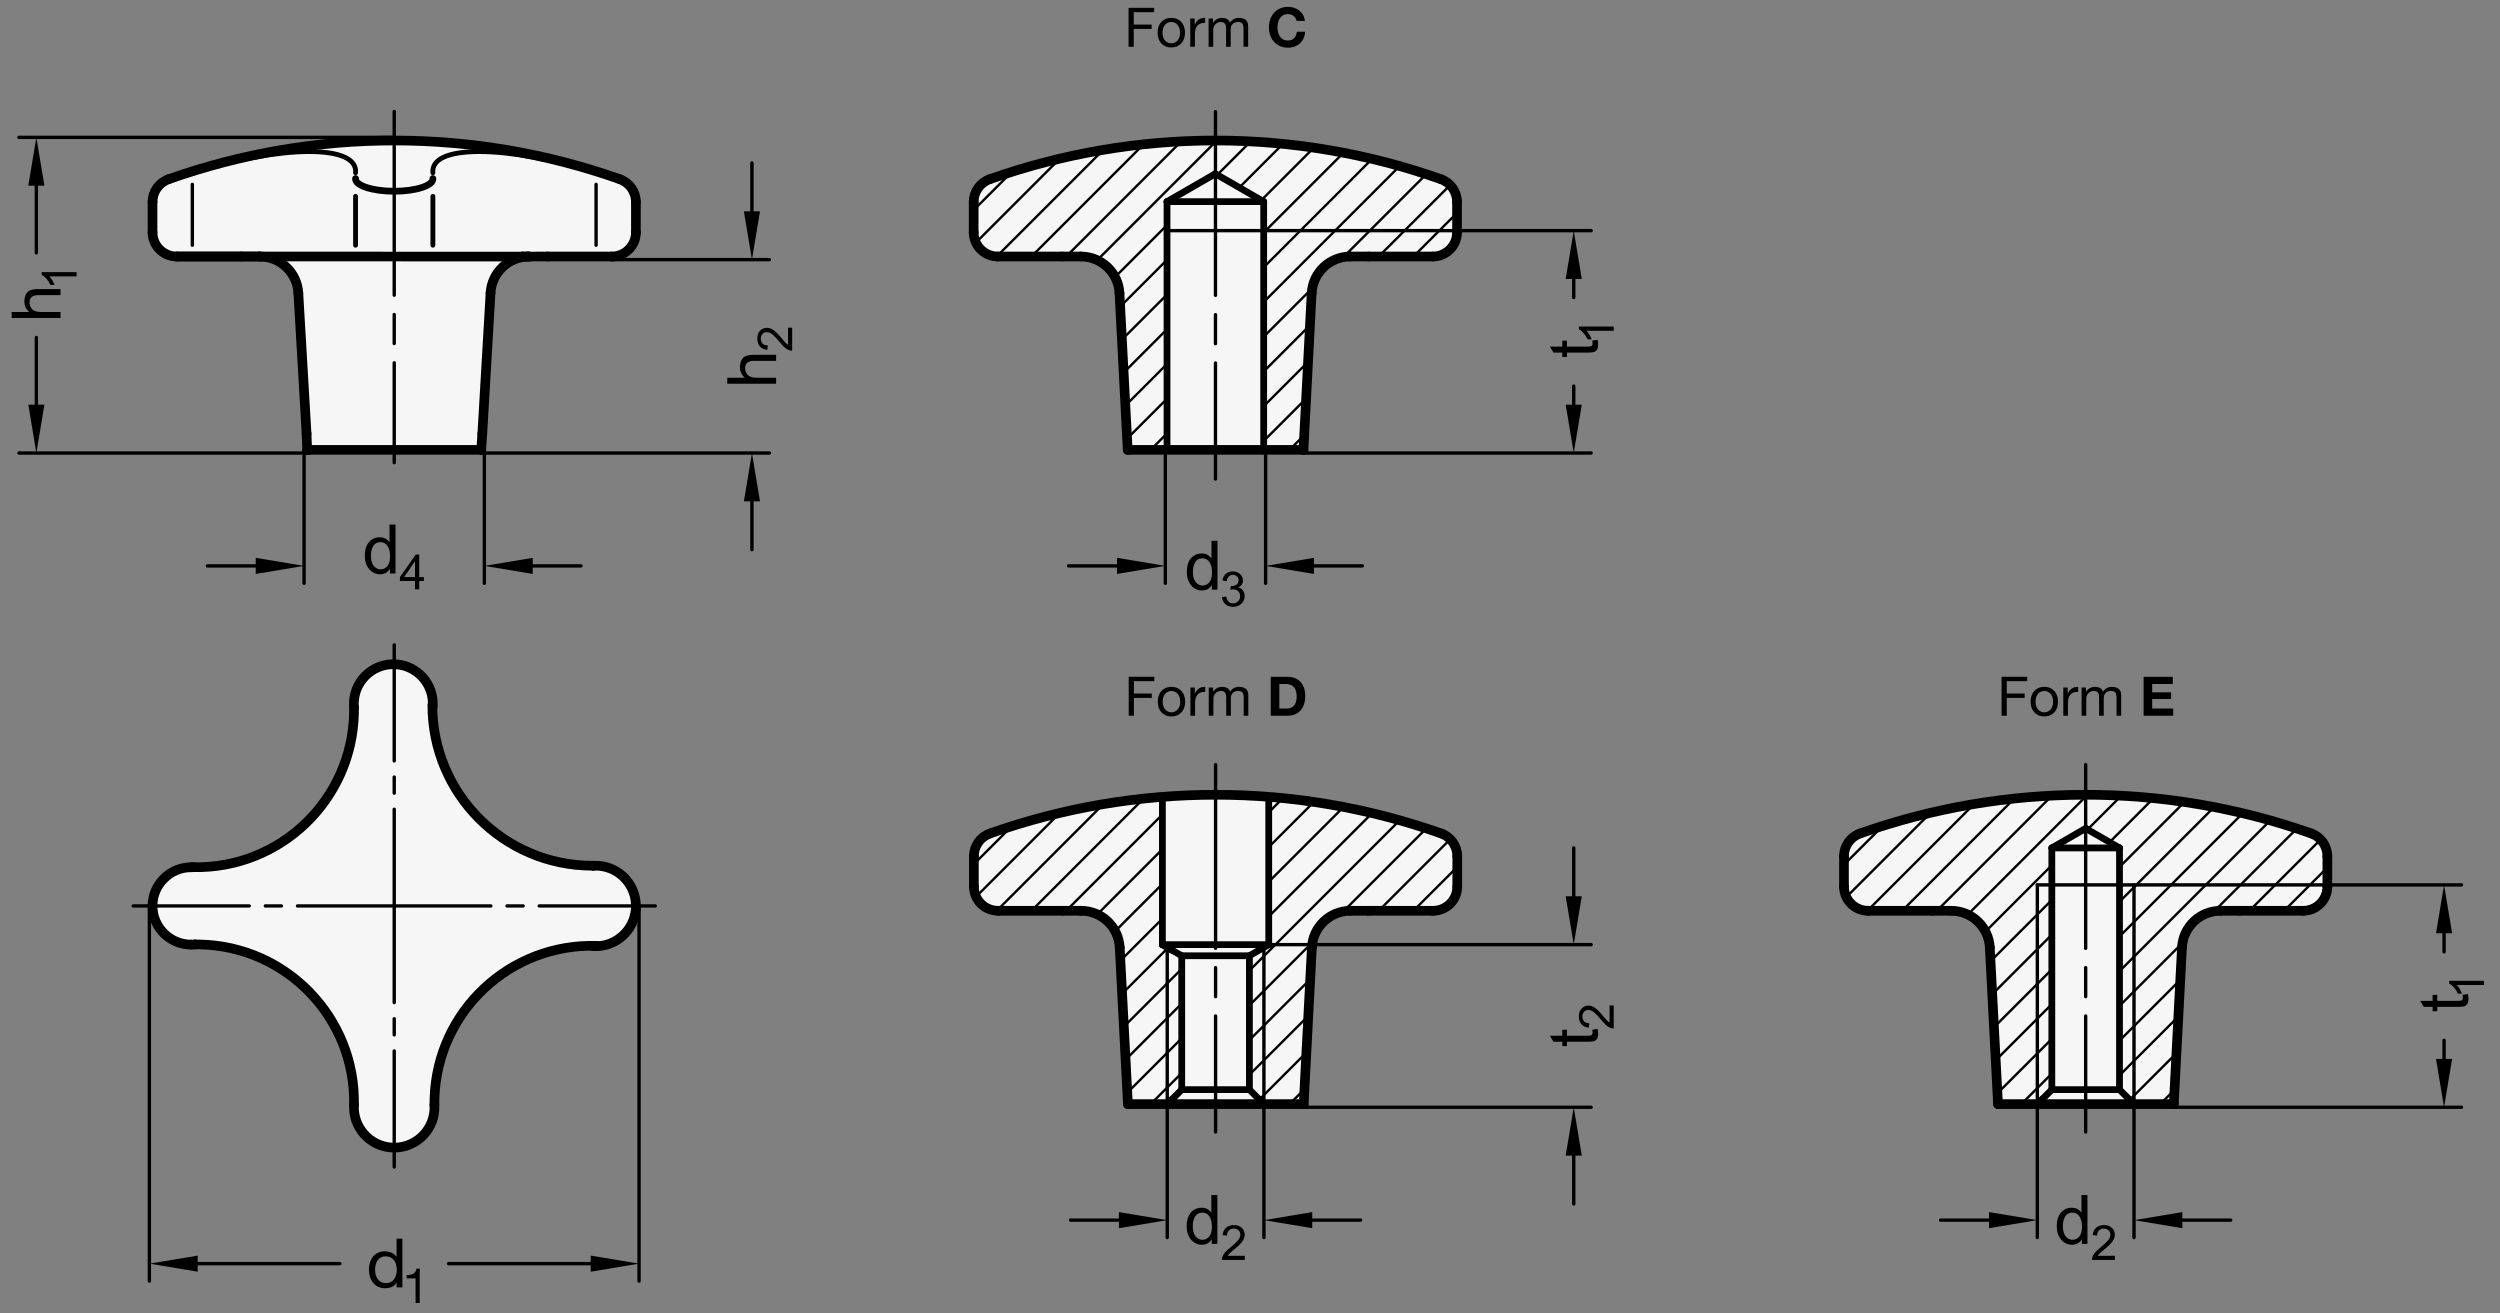 <?xml version="1.0" encoding="utf-8"?>
<!-- Generator: Adobe Illustrator 19.1.0, SVG Export Plug-In . SVG Version: 6.00 Build 0)  -->
<svg version="1.1" xmlns="http://www.w3.org/2000/svg" xmlns:xlink="http://www.w3.org/1999/xlink" x="0px" y="0px"
	 viewBox="0 0 366.509 192.545" enable-background="new 0 0 366.509 192.545" xml:space="preserve">
<rect x="0" y="0" width="366.509" height="192.545" fill="#808080" stroke="none"/>
<g id="MD_x5F_3_x5F_FUELLUNG_x5F_WS">
	<g id="POLYLINE_6_">
		<path fill="#FFFFFF" d="M28.03,127.145c12.592,0.584,23.273-9.151,23.856-21.742c0.027-0.587,0.032-1.175,0.014-1.763
			c-0.025-0.299-0.026-0.599-0.004-0.898c0.234-3.187,3.008-5.581,6.195-5.346c3.187,0.234,5.581,3.008,5.346,6.195
			c0.617,12.697,10.829,22.822,23.531,23.33c0.236-0.014,0.473-0.014,0.709,0c3.255,0.196,5.735,2.993,5.539,6.248
			c-0.196,3.255-2.993,5.735-6.248,5.539c-12.794-0.064-23.217,10.256-23.281,23.049c0,0.077,0,0.154,0,0.231
			c0.014,0.236,0.014,0.473,0,0.709c-0.196,3.255-2.993,5.735-6.248,5.539s-5.735-2.993-5.539-6.248
			c0.186-12.8-10.04-23.327-22.841-23.513c-0.343-0.005-0.686-0.002-1.029,0.008c-3.131,0-5.669-2.538-5.669-5.669
			C22.36,129.683,24.899,127.145,28.03,127.145l0.339-0.011L28.03,127.145z"/>
	</g>
	<g id="POLYLINE_7_">
		<path fill="#FFFFFF" d="M338.838,122.189c-21.411-7.493-44.731-7.493-66.142,0c-1.416,0.501-2.362,1.839-2.362,3.341v4.45
			c0,1.957,1.586,3.543,3.543,3.543h9.434h2.74c3.016,0,5.504,2.361,5.662,5.373l1.204,22.974h25.767l1.204-22.974
			c0.158-3.012,2.646-5.373,5.662-5.373h2.675h9.434c1.957,0,3.543-1.586,3.543-3.543v-4.45
			C341.2,124.028,340.253,122.69,338.838,122.189z"/>
	</g>
	<g id="POLYLINE_8_">
		<path fill="#FFFFFF" d="M142.775,129.98c0,1.957,1.586,3.543,3.543,3.543h9.434h2.74c3.016,0,5.504,2.361,5.662,5.373
			l1.204,22.974h25.767l1.204-22.974c0.158-3.012,2.646-5.373,5.662-5.373h2.675h9.434c1.957,0,3.543-1.586,3.543-3.543v-4.45
			c0-1.502-0.946-2.84-2.362-3.341c-21.398-7.565-44.743-7.565-66.142,0c-1.416,0.501-2.362,1.839-2.362,3.341V129.98z"/>
	</g>
	<g id="POLYLINE_9_">
		<path fill="#FFFFFF" d="M142.742,34.062c0,1.957,1.586,3.543,3.543,3.543h9.434h2.74c3.016,0,5.504,2.361,5.662,5.373
			l1.204,22.974h25.767l1.204-22.974c0.158-3.012,2.646-5.373,5.662-5.373h2.675h9.434c1.957,0,3.543-1.586,3.543-3.543v-4.45
			c0-1.502-0.946-2.84-2.362-3.341c-21.403-7.535-44.738-7.535-66.142,0c-1.416,0.501-2.362,1.839-2.362,3.341V34.062z"/>
	</g>
	<g id="POLYLINE_10_">
		<path fill="#FFFFFF" d="M24.723,26.272c-1.416,0.501-2.362,1.839-2.362,3.341v4.45c0,1.957,1.586,3.543,3.543,3.543h12.174
			c3.016,0,5.504,2.361,5.662,5.373l1.204,20.6l0.095,2.374h25.512l0.16-2.374l1.204-20.6c0.158-3.012,2.646-5.373,5.662-5.373
			h12.108c1.957,0,3.543-1.586,3.543-3.543v-4.45c0-1.502-0.946-2.84-2.362-3.341C69.456,18.767,46.131,18.767,24.723,26.272z"/>
	</g>
	<g id="LINE_148_">
		<line fill="#FFFFFF" x1="77.575" y1="37.606" x2="76.565" y2="37.611"/>
	</g>
	<g id="LINE_149_">
		<line fill="#FFFFFF" x1="35.337" y1="37.606" x2="38.077" y2="37.606"/>
	</g>
	<g id="LINE_150_">
		<line fill="#FFFFFF" x1="25.904" y1="37.606" x2="35.337" y2="37.606"/>
	</g>
	<g id="LINE_151_">
		<line fill="#FFFFFF" x1="28.57" y1="138.458" x2="28.03" y2="138.483"/>
	</g>
</g>
<g id="MD_x5F_3_x5F_FUELLUNG_x5F_GR">
	<g id="LINE">
		<line fill="#F6F6F6" x1="28.57" y1="138.458" x2="28.03" y2="138.483"/>
	</g>
	<g id="LINE_1_">
		<line fill="#F6F6F6" x1="25.904" y1="37.606" x2="35.337" y2="37.606"/>
	</g>
	<g id="LINE_35_">
		<line fill="#F6F6F6" x1="35.337" y1="37.606" x2="38.077" y2="37.606"/>
	</g>
	<g id="LINE_36_">
		<line fill="#F6F6F6" x1="77.575" y1="37.606" x2="76.565" y2="37.611"/>
	</g>
	<g id="POLYLINE">
		<path fill="#F6F6F6" d="M24.723,26.272c-1.416,0.501-2.362,1.839-2.362,3.341v4.45c0,1.957,1.586,3.543,3.543,3.543h12.174
			c3.016,0,5.504,2.361,5.662,5.373l1.204,20.6l0.095,2.374h25.512l0.16-2.374l1.204-20.6c0.158-3.012,2.646-5.373,5.662-5.373
			h12.108c1.957,0,3.543-1.586,3.543-3.543v-4.45c0-1.502-0.946-2.84-2.362-3.341C69.456,18.767,46.131,18.767,24.723,26.272z"/>
	</g>
	<g id="POLYLINE_1_">
		<path fill="#F6F6F6" d="M142.742,34.062c0,1.957,1.586,3.543,3.543,3.543h9.434h2.74c3.016,0,5.504,2.361,5.662,5.373
			l1.204,22.974h25.767l1.204-22.974c0.158-3.012,2.646-5.373,5.662-5.373h2.675h9.434c1.957,0,3.543-1.586,3.543-3.543v-4.45
			c0-1.502-0.946-2.84-2.362-3.341c-21.403-7.535-44.738-7.535-66.142,0c-1.416,0.501-2.362,1.839-2.362,3.341V34.062z"/>
	</g>
	<g id="POLYLINE_2_">
		<path fill="#F6F6F6" d="M142.775,129.98c0,1.957,1.586,3.543,3.543,3.543h9.434h2.74c3.016,0,5.504,2.361,5.662,5.373
			l1.204,22.974h25.767l1.204-22.974c0.158-3.012,2.646-5.373,5.662-5.373h2.675h9.434c1.957,0,3.543-1.586,3.543-3.543v-4.45
			c0-1.502-0.946-2.84-2.362-3.341c-21.398-7.565-44.743-7.565-66.142,0c-1.416,0.501-2.362,1.839-2.362,3.341V129.98z"/>
	</g>
	<g id="POLYLINE_3_">
		<path fill="#F6F6F6" d="M338.838,122.189c-21.411-7.493-44.731-7.493-66.142,0c-1.416,0.501-2.362,1.839-2.362,3.341v4.45
			c0,1.957,1.586,3.543,3.543,3.543h9.434h2.74c3.016,0,5.504,2.361,5.662,5.373l1.204,22.974h25.767l1.204-22.974
			c0.158-3.012,2.646-5.373,5.662-5.373h2.675h9.434c1.957,0,3.543-1.586,3.543-3.543v-4.45
			C341.2,124.028,340.253,122.69,338.838,122.189z"/>
	</g>
	<g id="POLYLINE_4_">
		<path fill="#F6F6F6" d="M28.03,127.145c12.592,0.584,23.273-9.151,23.856-21.742c0.027-0.587,0.032-1.175,0.014-1.763
			c-0.025-0.299-0.026-0.599-0.004-0.898c0.234-3.187,3.008-5.581,6.195-5.346c3.187,0.234,5.581,3.008,5.346,6.195
			c0.617,12.697,10.829,22.822,23.531,23.33c0.236-0.014,0.473-0.014,0.709,0c3.255,0.196,5.735,2.993,5.539,6.248
			c-0.196,3.255-2.993,5.735-6.248,5.539c-12.794-0.064-23.217,10.256-23.281,23.049c0,0.077,0,0.154,0,0.231
			c0.014,0.236,0.014,0.473,0,0.709c-0.196,3.255-2.993,5.735-6.248,5.539s-5.735-2.993-5.539-6.248
			c0.186-12.8-10.04-23.327-22.841-23.513c-0.343-0.005-0.686-0.002-1.029,0.008c-3.131,0-5.669-2.538-5.669-5.669
			C22.36,129.683,24.899,127.145,28.03,127.145l0.339-0.011L28.03,127.145z"/>
	</g>
</g>
<g id="MD_x5F_1_x5F_070">
	<g id="LINE_2_">
		
			<line fill="none" stroke="#000000" stroke-width="0.992" stroke-linecap="round" stroke-linejoin="round" stroke-miterlimit="10" x1="171.088" y1="65.952" x2="171.088" y2="29.562"/>
	</g>
	<g id="LINE_3_">
		
			<line fill="none" stroke="#000000" stroke-width="0.992" stroke-linecap="round" stroke-linejoin="round" stroke-miterlimit="10" x1="171.088" y1="29.562" x2="178.175" y2="25.471"/>
	</g>
	<g id="LINE_4_">
		
			<line fill="none" stroke="#000000" stroke-width="0.992" stroke-linecap="round" stroke-linejoin="round" stroke-miterlimit="10" x1="178.175" y1="25.471" x2="185.262" y2="29.562"/>
	</g>
	<g id="LINE_5_">
		
			<line fill="none" stroke="#000000" stroke-width="0.992" stroke-linecap="round" stroke-linejoin="round" stroke-miterlimit="10" x1="185.262" y1="29.562" x2="185.262" y2="65.952"/>
	</g>
	<g id="LINE_6_">
		
			<line fill="none" stroke="#000000" stroke-width="0.992" stroke-linecap="round" stroke-linejoin="round" stroke-miterlimit="10" x1="171.088" y1="29.562" x2="185.262" y2="29.562"/>
	</g>
	<g id="LINE_7_">
		
			<line fill="none" stroke="#000000" stroke-width="0.992" stroke-linecap="round" stroke-linejoin="round" stroke-miterlimit="10" x1="170.412" y1="116.822" x2="170.412" y2="138.484"/>
	</g>
	<g id="LINE_8_">
		
			<line fill="none" stroke="#000000" stroke-width="0.992" stroke-linecap="round" stroke-linejoin="round" stroke-miterlimit="10" x1="170.412" y1="138.484" x2="186.003" y2="138.484"/>
	</g>
	<g id="LINE_9_">
		
			<line fill="none" stroke="#000000" stroke-width="0.992" stroke-linecap="round" stroke-linejoin="round" stroke-miterlimit="10" x1="186.003" y1="138.484" x2="186.003" y2="116.822"/>
	</g>
	<g id="LINE_10_">
		
			<line fill="none" stroke="#000000" stroke-width="0.992" stroke-linecap="round" stroke-linejoin="round" stroke-miterlimit="10" x1="170.412" y1="138.484" x2="171.83" y2="139.302"/>
	</g>
	<g id="LINE_11_">
		
			<line fill="none" stroke="#000000" stroke-width="0.992" stroke-linecap="round" stroke-linejoin="round" stroke-miterlimit="10" x1="171.83" y1="161.161" x2="171.121" y2="161.869"/>
	</g>
	<g id="LINE_12_">
		
			<line fill="none" stroke="#000000" stroke-width="0.992" stroke-linecap="round" stroke-linejoin="round" stroke-miterlimit="10" x1="184.586" y1="161.161" x2="185.294" y2="161.869"/>
	</g>
	<g id="LINE_15_">
		
			<line fill="none" stroke="#000000" stroke-width="0.992" stroke-linecap="round" stroke-linejoin="round" stroke-miterlimit="10" x1="298.68" y1="161.869" x2="299.389" y2="161.161"/>
	</g>
	<g id="LINE_16_">
		
			<line fill="none" stroke="#000000" stroke-width="0.992" stroke-linecap="round" stroke-linejoin="round" stroke-miterlimit="10" x1="312.145" y1="161.161" x2="312.853" y2="161.869"/>
	</g>
	<g id="LINE_19_">
		
			<line fill="none" stroke="#000000" stroke-width="0.992" stroke-linecap="round" stroke-linejoin="round" stroke-miterlimit="10" x1="170.412" y1="138.484" x2="173.247" y2="140.12"/>
	</g>
	<g id="LINE_20_">
		
			<line fill="none" stroke="#000000" stroke-width="0.992" stroke-linecap="round" stroke-linejoin="round" stroke-miterlimit="10" x1="173.247" y1="140.12" x2="183.168" y2="140.12"/>
	</g>
	<g id="LINE_21_">
		
			<line fill="none" stroke="#000000" stroke-width="0.992" stroke-linecap="round" stroke-linejoin="round" stroke-miterlimit="10" x1="183.168" y1="140.12" x2="186.003" y2="138.484"/>
	</g>
	<g id="LINE_22_">
		
			<line fill="none" stroke="#000000" stroke-width="0.992" stroke-linecap="round" stroke-linejoin="round" stroke-miterlimit="10" x1="173.247" y1="140.12" x2="173.247" y2="159.743"/>
	</g>
	<g id="LINE_23_">
		
			<line fill="none" stroke="#000000" stroke-width="0.992" stroke-linecap="round" stroke-linejoin="round" stroke-miterlimit="10" x1="173.247" y1="159.743" x2="171.121" y2="161.869"/>
	</g>
	<g id="LINE_24_">
		
			<line fill="none" stroke="#000000" stroke-width="0.992" stroke-linecap="round" stroke-linejoin="round" stroke-miterlimit="10" x1="185.294" y1="161.869" x2="183.168" y2="159.743"/>
	</g>
	<g id="LINE_25_">
		
			<line fill="none" stroke="#000000" stroke-width="0.992" stroke-linecap="round" stroke-linejoin="round" stroke-miterlimit="10" x1="183.168" y1="159.743" x2="183.168" y2="140.12"/>
	</g>
	<g id="LINE_26_">
		
			<line fill="none" stroke="#000000" stroke-width="0.992" stroke-linecap="round" stroke-linejoin="round" stroke-miterlimit="10" x1="173.247" y1="159.743" x2="183.168" y2="159.743"/>
	</g>
	<g id="LINE_27_">
		
			<line fill="none" stroke="#000000" stroke-width="0.992" stroke-linecap="round" stroke-linejoin="round" stroke-miterlimit="10" x1="298.68" y1="161.869" x2="300.806" y2="159.743"/>
	</g>
	<g id="LINE_28_">
		
			<line fill="none" stroke="#000000" stroke-width="0.992" stroke-linecap="round" stroke-linejoin="round" stroke-miterlimit="10" x1="300.806" y1="159.743" x2="300.806" y2="124.31"/>
	</g>
	<g id="LINE_29_">
		
			<line fill="none" stroke="#000000" stroke-width="0.992" stroke-linecap="round" stroke-linejoin="round" stroke-miterlimit="10" x1="300.806" y1="124.31" x2="305.767" y2="121.446"/>
	</g>
	<g id="LINE_30_">
		
			<line fill="none" stroke="#000000" stroke-width="0.992" stroke-linecap="round" stroke-linejoin="round" stroke-miterlimit="10" x1="305.767" y1="121.446" x2="310.727" y2="124.31"/>
	</g>
	<g id="LINE_31_">
		
			<line fill="none" stroke="#000000" stroke-width="0.992" stroke-linecap="round" stroke-linejoin="round" stroke-miterlimit="10" x1="310.727" y1="124.31" x2="310.727" y2="159.743"/>
	</g>
	<g id="LINE_32_">
		
			<line fill="none" stroke="#000000" stroke-width="0.992" stroke-linecap="round" stroke-linejoin="round" stroke-miterlimit="10" x1="310.727" y1="159.743" x2="312.853" y2="161.869"/>
	</g>
	<g id="LINE_33_">
		
			<line fill="none" stroke="#000000" stroke-width="0.992" stroke-linecap="round" stroke-linejoin="round" stroke-miterlimit="10" x1="310.727" y1="159.743" x2="300.806" y2="159.743"/>
	</g>
	<g id="LINE_34_">
		
			<line fill="none" stroke="#000000" stroke-width="0.992" stroke-linecap="round" stroke-linejoin="round" stroke-miterlimit="10" x1="300.806" y1="124.31" x2="310.727" y2="124.31"/>
	</g>
	<g id="SPLINE">
		
			<path fill="none" stroke="#000000" stroke-width="0.992" stroke-linecap="round" stroke-linejoin="round" stroke-miterlimit="10" d="
			M52.127,26.18c-0.011,0.117,0.014,0.233,0.075,0.348c0.061,0.115,0.158,0.229,0.29,0.34c0.132,0.111,0.297,0.216,0.494,0.317
			c0.197,0.101,0.431,0.197,0.69,0.284c0.259,0.087,0.544,0.166,0.855,0.236c0.311,0.07,0.651,0.131,1.002,0.18
			c0.702,0.098,1.48,0.151,2.252,0.151c0.386,0,0.778-0.013,1.157-0.038c0.379-0.025,0.745-0.062,1.1-0.111
			c0.709-0.098,1.344-0.241,1.866-0.417c0.261-0.088,0.49-0.182,0.689-0.283s0.367-0.209,0.499-0.318
			c0.263-0.22,0.389-0.455,0.367-0.689"/>
	</g>
</g>
<g id="MD_x5F_1_x5F_035">
	<g id="LINE_13_">
		
			<line fill="none" stroke="#000000" stroke-width="0.496" stroke-linecap="round" stroke-linejoin="round" stroke-miterlimit="10" x1="171.121" y1="138.893" x2="171.121" y2="161.869"/>
	</g>
	<g id="LINE_14_">
		
			<line fill="none" stroke="#000000" stroke-width="0.496" stroke-linecap="round" stroke-linejoin="round" stroke-miterlimit="10" x1="185.294" y1="138.893" x2="185.294" y2="161.869"/>
	</g>
	<g id="LINE_17_">
		
			<line fill="none" stroke="#000000" stroke-width="0.496" stroke-linecap="round" stroke-linejoin="round" stroke-miterlimit="10" x1="298.68" y1="129.732" x2="298.68" y2="161.869"/>
	</g>
	<g id="LINE_18_">
		
			<line fill="none" stroke="#000000" stroke-width="0.496" stroke-linecap="round" stroke-linejoin="round" stroke-miterlimit="10" x1="312.853" y1="129.732" x2="312.853" y2="161.869"/>
	</g>
	<g id="LINE_79_">
		
			<line fill="none" stroke="#000000" stroke-width="0.496" stroke-linecap="round" stroke-linejoin="round" stroke-miterlimit="10" x1="57.794" y1="146.987" x2="57.794" y2="132.814"/>
	</g>
	<g id="LINE_80_">
		
			<line fill="none" stroke="#000000" stroke-width="0.496" stroke-linecap="round" stroke-linejoin="round" stroke-miterlimit="10" x1="43.62" y1="132.814" x2="57.794" y2="132.814"/>
	</g>
	<g id="LINE_81_">
		
			<line fill="none" stroke="#000000" stroke-width="0.496" stroke-linecap="round" stroke-linejoin="round" stroke-miterlimit="10" x1="19.526" y1="132.814" x2="36.534" y2="132.814"/>
	</g>
	<g id="LINE_82_">
		
			<line fill="none" stroke="#000000" stroke-width="0.496" stroke-linecap="round" stroke-linejoin="round" stroke-miterlimit="10" x1="57.794" y1="118.641" x2="57.794" y2="132.814"/>
	</g>
	<g id="LINE_83_">
		
			<line fill="none" stroke="#000000" stroke-width="0.496" stroke-linecap="round" stroke-linejoin="round" stroke-miterlimit="10" x1="96.061" y1="132.814" x2="79.053" y2="132.814"/>
	</g>
	<g id="LINE_84_">
		
			<line fill="none" stroke="#000000" stroke-width="0.496" stroke-linecap="round" stroke-linejoin="round" stroke-miterlimit="10" x1="71.967" y1="132.814" x2="57.794" y2="132.814"/>
	</g>
	<g id="LINE_85_">
		
			<line fill="none" stroke="#000000" stroke-width="0.496" stroke-linecap="round" stroke-linejoin="round" stroke-miterlimit="10" x1="38.896" y1="132.814" x2="41.258" y2="132.814"/>
	</g>
	<g id="LINE_86_">
		
			<line fill="none" stroke="#000000" stroke-width="0.496" stroke-linecap="round" stroke-linejoin="round" stroke-miterlimit="10" x1="76.691" y1="132.814" x2="74.329" y2="132.814"/>
	</g>
	<g id="LINE_87_">
		
			<line fill="none" stroke="#000000" stroke-width="0.496" stroke-linecap="round" stroke-linejoin="round" stroke-miterlimit="10" x1="57.794" y1="171.082" x2="57.794" y2="154.074"/>
	</g>
	<g id="LINE_88_">
		
			<line fill="none" stroke="#000000" stroke-width="0.496" stroke-linecap="round" stroke-linejoin="round" stroke-miterlimit="10" x1="57.794" y1="94.546" x2="57.794" y2="111.554"/>
	</g>
	<g id="LINE_89_">
		
			<line fill="none" stroke="#000000" stroke-width="0.496" stroke-linecap="round" stroke-linejoin="round" stroke-miterlimit="10" x1="57.794" y1="113.917" x2="57.794" y2="116.279"/>
	</g>
	<g id="LINE_90_">
		
			<line fill="none" stroke="#000000" stroke-width="0.496" stroke-linecap="round" stroke-linejoin="round" stroke-miterlimit="10" x1="57.794" y1="151.712" x2="57.794" y2="149.35"/>
	</g>
	<g id="LINE_98_">
		
			<line fill="none" stroke="#000000" stroke-width="0.496" stroke-linecap="round" stroke-linejoin="round" stroke-miterlimit="10" x1="87.388" y1="27.03" x2="87.388" y2="35.95"/>
	</g>
	<g id="LINE_99_">
		
			<line fill="none" stroke="#000000" stroke-width="0.496" stroke-linecap="round" stroke-linejoin="round" stroke-miterlimit="10" x1="28.199" y1="27.03" x2="28.199" y2="35.95"/>
	</g>
	<g id="LINE_100_">
		
			<line fill="none" stroke="#000000" stroke-width="0.496" stroke-linecap="round" stroke-linejoin="round" stroke-miterlimit="10" x1="57.794" y1="16.346" x2="57.794" y2="43.275"/>
	</g>
	<g id="LINE_101_">
		
			<line fill="none" stroke="#000000" stroke-width="0.496" stroke-linecap="round" stroke-linejoin="round" stroke-miterlimit="10" x1="57.794" y1="46.11" x2="57.794" y2="50.362"/>
	</g>
	<g id="LINE_102_">
		
			<line fill="none" stroke="#000000" stroke-width="0.496" stroke-linecap="round" stroke-linejoin="round" stroke-miterlimit="10" x1="57.794" y1="53.196" x2="57.794" y2="67.83"/>
	</g>
	<g id="LINE_103_">
		
			<line fill="none" stroke="#000000" stroke-width="0.496" stroke-linecap="round" stroke-linejoin="round" stroke-miterlimit="10" x1="178.193" y1="16.369" x2="178.193" y2="43.298"/>
	</g>
	<g id="LINE_104_">
		
			<line fill="none" stroke="#000000" stroke-width="0.496" stroke-linecap="round" stroke-linejoin="round" stroke-miterlimit="10" x1="178.193" y1="46.133" x2="178.193" y2="50.385"/>
	</g>
	<g id="LINE_105_">
		
			<line fill="none" stroke="#000000" stroke-width="0.496" stroke-linecap="round" stroke-linejoin="round" stroke-miterlimit="10" x1="178.193" y1="53.219" x2="178.193" y2="70.227"/>
	</g>
	<g id="LINE_106_">
		
			<line fill="none" stroke="#000000" stroke-width="0.496" stroke-linecap="round" stroke-linejoin="round" stroke-miterlimit="10" x1="178.208" y1="112.097" x2="178.208" y2="139.026"/>
	</g>
	<g id="LINE_107_">
		
			<line fill="none" stroke="#000000" stroke-width="0.496" stroke-linecap="round" stroke-linejoin="round" stroke-miterlimit="10" x1="178.208" y1="141.861" x2="178.208" y2="146.113"/>
	</g>
	<g id="LINE_108_">
		
			<line fill="none" stroke="#000000" stroke-width="0.496" stroke-linecap="round" stroke-linejoin="round" stroke-miterlimit="10" x1="178.208" y1="148.948" x2="178.208" y2="165.955"/>
	</g>
	<g id="LINE_109_">
		
			<line fill="none" stroke="#000000" stroke-width="0.496" stroke-linecap="round" stroke-linejoin="round" stroke-miterlimit="10" x1="305.767" y1="112.097" x2="305.767" y2="139.026"/>
	</g>
	<g id="LINE_110_">
		
			<line fill="none" stroke="#000000" stroke-width="0.496" stroke-linecap="round" stroke-linejoin="round" stroke-miterlimit="10" x1="305.767" y1="141.861" x2="305.767" y2="146.113"/>
	</g>
	<g id="LINE_111_">
		
			<line fill="none" stroke="#000000" stroke-width="0.496" stroke-linecap="round" stroke-linejoin="round" stroke-miterlimit="10" x1="305.767" y1="148.948" x2="305.767" y2="165.955"/>
	</g>
</g>
<g id="MD_x5F_1_x5F_100">
	<g id="LINE_37_">
		
			<line fill="none" stroke="#000000" stroke-width="1.417" stroke-linecap="round" stroke-linejoin="round" stroke-miterlimit="10" x1="25.904" y1="37.606" x2="38.077" y2="37.606"/>
	</g>
	<g id="LINE_38_">
		
			<line fill="none" stroke="#000000" stroke-width="1.417" stroke-linecap="round" stroke-linejoin="round" stroke-miterlimit="10" x1="76.565" y1="37.611" x2="80.25" y2="37.606"/>
	</g>
	<g id="LINE_39_">
		
			<line fill="none" stroke="#000000" stroke-width="1.417" stroke-linecap="round" stroke-linejoin="round" stroke-miterlimit="10" x1="77.575" y1="37.606" x2="76.565" y2="37.611"/>
	</g>
	<g id="LINE_40_">
		
			<line fill="none" stroke="#000000" stroke-width="1.417" stroke-linecap="round" stroke-linejoin="round" stroke-miterlimit="10" x1="35.337" y1="37.606" x2="38.077" y2="37.606"/>
	</g>
	<g id="LINE_41_">
		
			<line fill="none" stroke="#000000" stroke-width="1.417" stroke-linecap="round" stroke-linejoin="round" stroke-miterlimit="10" x1="341.2" y1="129.98" x2="341.2" y2="125.53"/>
	</g>
	<g id="ARC">
		
			<path fill="none" stroke="#000000" stroke-width="1.417" stroke-linecap="round" stroke-linejoin="round" stroke-miterlimit="10" d="
			M341.2,125.53c0-1.502-0.947-2.84-2.362-3.341"/>
	</g>
	<g id="ARC_1_">
		
			<path fill="none" stroke="#000000" stroke-width="1.417" stroke-linecap="round" stroke-linejoin="round" stroke-miterlimit="10" d="
			M337.656,133.523c1.957,0,3.543-1.586,3.543-3.543"/>
	</g>
	<g id="LINE_42_">
		
			<line fill="none" stroke="#000000" stroke-width="1.417" stroke-linecap="round" stroke-linejoin="round" stroke-miterlimit="10" x1="325.548" y1="133.523" x2="328.223" y2="133.523"/>
	</g>
	<g id="LINE_43_">
		
			<line fill="none" stroke="#000000" stroke-width="1.417" stroke-linecap="round" stroke-linejoin="round" stroke-miterlimit="10" x1="318.683" y1="161.869" x2="319.887" y2="138.896"/>
	</g>
	<g id="LINE_44_">
		
			<line fill="none" stroke="#000000" stroke-width="1.417" stroke-linecap="round" stroke-linejoin="round" stroke-miterlimit="10" x1="291.712" y1="138.896" x2="292.916" y2="161.869"/>
	</g>
	<g id="LINE_45_">
		
			<line fill="none" stroke="#000000" stroke-width="1.417" stroke-linecap="round" stroke-linejoin="round" stroke-miterlimit="10" x1="292.916" y1="161.869" x2="318.683" y2="161.869"/>
	</g>
	<g id="ARC_2_">
		
			<path fill="none" stroke="#000000" stroke-width="1.417" stroke-linecap="round" stroke-linejoin="round" stroke-miterlimit="10" d="
			M291.712,138.896c-0.158-3.012-2.646-5.373-5.662-5.373"/>
	</g>
	<g id="ARC_3_">
		
			<path fill="none" stroke="#000000" stroke-width="1.417" stroke-linecap="round" stroke-linejoin="round" stroke-miterlimit="10" d="
			M325.548,133.523c-3.016,0-5.504,2.361-5.662,5.373"/>
	</g>
	<g id="LINE_46_">
		
			<line fill="none" stroke="#000000" stroke-width="1.417" stroke-linecap="round" stroke-linejoin="round" stroke-miterlimit="10" x1="273.877" y1="133.523" x2="283.311" y2="133.523"/>
	</g>
	<g id="LINE_47_">
		
			<line fill="none" stroke="#000000" stroke-width="1.417" stroke-linecap="round" stroke-linejoin="round" stroke-miterlimit="10" x1="270.334" y1="125.53" x2="270.334" y2="129.98"/>
	</g>
	<g id="ARC_4_">
		
			<path fill="none" stroke="#000000" stroke-width="1.417" stroke-linecap="round" stroke-linejoin="round" stroke-miterlimit="10" d="
			M272.696,122.189c-1.416,0.501-2.362,1.839-2.362,3.341"/>
	</g>
	<g id="ARC_5_">
		
			<path fill="none" stroke="#000000" stroke-width="1.417" stroke-linecap="round" stroke-linejoin="round" stroke-miterlimit="10" d="
			M270.334,129.98c0,1.957,1.586,3.543,3.543,3.543"/>
	</g>
	<g id="LINE_48_">
		
			<line fill="none" stroke="#000000" stroke-width="1.417" stroke-linecap="round" stroke-linejoin="round" stroke-miterlimit="10" x1="286.05" y1="133.523" x2="283.311" y2="133.523"/>
	</g>
	<g id="LINE_49_">
		
			<line fill="none" stroke="#000000" stroke-width="1.417" stroke-linecap="round" stroke-linejoin="round" stroke-miterlimit="10" x1="213.641" y1="129.98" x2="213.641" y2="125.53"/>
	</g>
	<g id="ARC_6_">
		
			<path fill="none" stroke="#000000" stroke-width="1.417" stroke-linecap="round" stroke-linejoin="round" stroke-miterlimit="10" d="
			M213.641,125.53c0-1.502-0.946-2.84-2.362-3.341"/>
	</g>
	<g id="LINE_50_">
		
			<line fill="none" stroke="#000000" stroke-width="1.417" stroke-linecap="round" stroke-linejoin="round" stroke-miterlimit="10" x1="197.989" y1="133.523" x2="200.664" y2="133.523"/>
	</g>
	<g id="LINE_51_">
		
			<line fill="none" stroke="#000000" stroke-width="1.417" stroke-linecap="round" stroke-linejoin="round" stroke-miterlimit="10" x1="200.664" y1="133.523" x2="210.097" y2="133.523"/>
	</g>
	<g id="ARC_7_">
		
			<path fill="none" stroke="#000000" stroke-width="1.417" stroke-linecap="round" stroke-linejoin="round" stroke-miterlimit="10" d="
			M197.989,133.523c-3.016,0-5.504,2.361-5.662,5.373"/>
	</g>
	<g id="ARC_8_">
		
			<path fill="none" stroke="#000000" stroke-width="1.417" stroke-linecap="round" stroke-linejoin="round" stroke-miterlimit="10" d="
			M210.097,133.523c1.957,0,3.543-1.586,3.543-3.543"/>
	</g>
	<g id="LINE_52_">
		
			<line fill="none" stroke="#000000" stroke-width="1.417" stroke-linecap="round" stroke-linejoin="round" stroke-miterlimit="10" x1="146.318" y1="133.523" x2="155.752" y2="133.523"/>
	</g>
	<g id="LINE_53_">
		
			<line fill="none" stroke="#000000" stroke-width="1.417" stroke-linecap="round" stroke-linejoin="round" stroke-miterlimit="10" x1="158.491" y1="133.523" x2="155.752" y2="133.523"/>
	</g>
	<g id="LINE_54_">
		
			<line fill="none" stroke="#000000" stroke-width="1.417" stroke-linecap="round" stroke-linejoin="round" stroke-miterlimit="10" x1="164.153" y1="138.896" x2="165.357" y2="161.869"/>
	</g>
	<g id="LINE_55_">
		
			<line fill="none" stroke="#000000" stroke-width="1.417" stroke-linecap="round" stroke-linejoin="round" stroke-miterlimit="10" x1="165.357" y1="161.869" x2="191.124" y2="161.869"/>
	</g>
	<g id="ARC_9_">
		
			<path fill="none" stroke="#000000" stroke-width="1.417" stroke-linecap="round" stroke-linejoin="round" stroke-miterlimit="10" d="
			M164.153,138.896c-0.158-3.012-2.646-5.373-5.662-5.373"/>
	</g>
	<g id="ARC_10_">
		
			<path fill="none" stroke="#000000" stroke-width="1.417" stroke-linecap="round" stroke-linejoin="round" stroke-miterlimit="10" d="
			M211.278,122.189c-21.398-7.565-44.743-7.565-66.142,0"/>
	</g>
	<g id="LINE_56_">
		
			<line fill="none" stroke="#000000" stroke-width="1.417" stroke-linecap="round" stroke-linejoin="round" stroke-miterlimit="10" x1="191.124" y1="161.869" x2="192.328" y2="138.896"/>
	</g>
	<g id="ARC_11_">
		
			<path fill="none" stroke="#000000" stroke-width="1.417" stroke-linecap="round" stroke-linejoin="round" stroke-miterlimit="10" d="
			M338.838,122.189c-21.398-7.565-44.743-7.565-66.142,0"/>
	</g>
	<g id="LINE_57_">
		
			<line fill="none" stroke="#000000" stroke-width="1.417" stroke-linecap="round" stroke-linejoin="round" stroke-miterlimit="10" x1="328.223" y1="133.523" x2="337.656" y2="133.523"/>
	</g>
	<g id="LINE_58_">
		
			<line fill="none" stroke="#000000" stroke-width="1.417" stroke-linecap="round" stroke-linejoin="round" stroke-miterlimit="10" x1="142.775" y1="125.53" x2="142.775" y2="129.98"/>
	</g>
	<g id="ARC_12_">
		
			<path fill="none" stroke="#000000" stroke-width="1.417" stroke-linecap="round" stroke-linejoin="round" stroke-miterlimit="10" d="
			M145.137,122.189c-1.416,0.501-2.362,1.839-2.362,3.341"/>
	</g>
	<g id="ARC_13_">
		
			<path fill="none" stroke="#000000" stroke-width="1.417" stroke-linecap="round" stroke-linejoin="round" stroke-miterlimit="10" d="
			M142.775,129.98c0,1.957,1.586,3.543,3.543,3.543"/>
	</g>
	<g id="LINE_59_">
		
			<line fill="none" stroke="#000000" stroke-width="1.417" stroke-linecap="round" stroke-linejoin="round" stroke-miterlimit="10" x1="213.608" y1="34.062" x2="213.608" y2="29.612"/>
	</g>
	<g id="ARC_14_">
		
			<path fill="none" stroke="#000000" stroke-width="1.417" stroke-linecap="round" stroke-linejoin="round" stroke-miterlimit="10" d="
			M213.608,29.612c0-1.502-0.946-2.84-2.362-3.341"/>
	</g>
	<g id="LINE_60_">
		
			<line fill="none" stroke="#000000" stroke-width="1.417" stroke-linecap="round" stroke-linejoin="round" stroke-miterlimit="10" x1="197.956" y1="37.606" x2="200.631" y2="37.606"/>
	</g>
	<g id="LINE_61_">
		
			<line fill="none" stroke="#000000" stroke-width="1.417" stroke-linecap="round" stroke-linejoin="round" stroke-miterlimit="10" x1="200.631" y1="37.606" x2="210.065" y2="37.606"/>
	</g>
	<g id="ARC_15_">
		
			<path fill="none" stroke="#000000" stroke-width="1.417" stroke-linecap="round" stroke-linejoin="round" stroke-miterlimit="10" d="
			M197.956,37.606c-3.016,0-5.504,2.361-5.662,5.373"/>
	</g>
	<g id="ARC_16_">
		
			<path fill="none" stroke="#000000" stroke-width="1.417" stroke-linecap="round" stroke-linejoin="round" stroke-miterlimit="10" d="
			M210.065,37.606c1.957,0,3.543-1.586,3.543-3.543"/>
	</g>
	<g id="LINE_62_">
		
			<line fill="none" stroke="#000000" stroke-width="1.417" stroke-linecap="round" stroke-linejoin="round" stroke-miterlimit="10" x1="146.285" y1="37.606" x2="155.719" y2="37.606"/>
	</g>
	<g id="LINE_63_">
		
			<line fill="none" stroke="#000000" stroke-width="1.417" stroke-linecap="round" stroke-linejoin="round" stroke-miterlimit="10" x1="158.459" y1="37.606" x2="155.719" y2="37.606"/>
	</g>
	<g id="LINE_64_">
		
			<line fill="none" stroke="#000000" stroke-width="1.417" stroke-linecap="round" stroke-linejoin="round" stroke-miterlimit="10" x1="164.12" y1="42.978" x2="165.324" y2="65.952"/>
	</g>
	<g id="LINE_65_">
		
			<line fill="none" stroke="#000000" stroke-width="1.417" stroke-linecap="round" stroke-linejoin="round" stroke-miterlimit="10" x1="165.324" y1="65.952" x2="191.091" y2="65.952"/>
	</g>
	<g id="ARC_17_">
		
			<path fill="none" stroke="#000000" stroke-width="1.417" stroke-linecap="round" stroke-linejoin="round" stroke-miterlimit="10" d="
			M164.12,42.978c-0.158-3.012-2.646-5.373-5.662-5.373"/>
	</g>
	<g id="ARC_18_">
		
			<path fill="none" stroke="#000000" stroke-width="1.417" stroke-linecap="round" stroke-linejoin="round" stroke-miterlimit="10" d="
			M211.246,26.272c-21.398-7.565-44.743-7.565-66.142,0"/>
	</g>
	<g id="LINE_66_">
		
			<line fill="none" stroke="#000000" stroke-width="1.417" stroke-linecap="round" stroke-linejoin="round" stroke-miterlimit="10" x1="191.091" y1="65.952" x2="192.295" y2="42.978"/>
	</g>
	<g id="LINE_67_">
		
			<line fill="none" stroke="#000000" stroke-width="1.417" stroke-linecap="round" stroke-linejoin="round" stroke-miterlimit="10" x1="142.742" y1="29.612" x2="142.742" y2="34.062"/>
	</g>
	<g id="ARC_19_">
		
			<path fill="none" stroke="#000000" stroke-width="1.417" stroke-linecap="round" stroke-linejoin="round" stroke-miterlimit="10" d="
			M145.104,26.272c-1.416,0.501-2.362,1.839-2.362,3.341"/>
	</g>
	<g id="ARC_20_">
		
			<path fill="none" stroke="#000000" stroke-width="1.417" stroke-linecap="round" stroke-linejoin="round" stroke-miterlimit="10" d="
			M142.742,34.062c0,1.957,1.586,3.543,3.543,3.543"/>
	</g>
	<g id="LINE_68_">
		
			<line fill="none" stroke="#000000" stroke-width="1.417" stroke-linecap="round" stroke-linejoin="round" stroke-miterlimit="10" x1="70.709" y1="63.578" x2="70.549" y2="65.952"/>
	</g>
	<g id="LINE_69_">
		
			<line fill="none" stroke="#000000" stroke-width="1.417" stroke-linecap="round" stroke-linejoin="round" stroke-miterlimit="10" x1="45.038" y1="65.952" x2="70.549" y2="65.952"/>
	</g>
	<g id="LINE_70_">
		
			<line fill="none" stroke="#000000" stroke-width="1.417" stroke-linecap="round" stroke-linejoin="round" stroke-miterlimit="10" x1="44.943" y1="63.578" x2="45.038" y2="65.952"/>
	</g>
	<g id="ARC_21_">
		
			<path fill="none" stroke="#000000" stroke-width="1.417" stroke-linecap="round" stroke-linejoin="round" stroke-miterlimit="10" d="
			M77.575,37.606c-3.016,0-5.504,2.361-5.662,5.373"/>
	</g>
	<g id="ARC_22_">
		
			<path fill="none" stroke="#000000" stroke-width="1.417" stroke-linecap="round" stroke-linejoin="round" stroke-miterlimit="10" d="
			M43.739,42.978c-0.158-3.012-2.646-5.373-5.662-5.373"/>
	</g>
	<g id="ARC_23_">
		
			<path fill="none" stroke="#000000" stroke-width="1.417" stroke-linecap="round" stroke-linejoin="round" stroke-miterlimit="10" d="
			M89.683,37.606c1.957,0,3.543-1.586,3.543-3.543"/>
	</g>
	<g id="ARC_24_">
		
			<path fill="none" stroke="#000000" stroke-width="1.417" stroke-linecap="round" stroke-linejoin="round" stroke-miterlimit="10" d="
			M93.227,29.612c0-1.502-0.946-2.84-2.362-3.341"/>
	</g>
	<g id="ARC_25_">
		
			<path fill="none" stroke="#000000" stroke-width="1.417" stroke-linecap="round" stroke-linejoin="round" stroke-miterlimit="10" d="
			M22.36,34.062c0,1.957,1.586,3.543,3.543,3.543"/>
	</g>
	<g id="ARC_26_">
		
			<path fill="none" stroke="#000000" stroke-width="1.417" stroke-linecap="round" stroke-linejoin="round" stroke-miterlimit="10" d="
			M24.723,26.272c-1.416,0.501-2.362,1.839-2.362,3.341"/>
	</g>
	<g id="LINE_71_">
		
			<line fill="none" stroke="#000000" stroke-width="1.417" stroke-linecap="round" stroke-linejoin="round" stroke-miterlimit="10" x1="93.227" y1="34.062" x2="93.227" y2="29.612"/>
	</g>
	<g id="LINE_72_">
		
			<line fill="none" stroke="#000000" stroke-width="1.417" stroke-linecap="round" stroke-linejoin="round" stroke-miterlimit="10" x1="80.25" y1="37.606" x2="89.683" y2="37.606"/>
	</g>
	<g id="LINE_73_">
		
			<line fill="none" stroke="#000000" stroke-width="1.417" stroke-linecap="round" stroke-linejoin="round" stroke-miterlimit="10" x1="70.709" y1="63.578" x2="71.913" y2="42.978"/>
	</g>
	<g id="LINE_74_">
		
			<line fill="none" stroke="#000000" stroke-width="1.417" stroke-linecap="round" stroke-linejoin="round" stroke-miterlimit="10" x1="43.739" y1="42.978" x2="44.943" y2="63.578"/>
	</g>
	<g id="LINE_75_">
		
			<line fill="none" stroke="#000000" stroke-width="1.417" stroke-linecap="round" stroke-linejoin="round" stroke-miterlimit="10" x1="25.904" y1="37.606" x2="35.337" y2="37.606"/>
	</g>
	<g id="LINE_76_">
		
			<line fill="none" stroke="#000000" stroke-width="1.417" stroke-linecap="round" stroke-linejoin="round" stroke-miterlimit="10" x1="22.36" y1="29.612" x2="22.36" y2="34.062"/>
	</g>
	<g id="ARC_27_">
		
			<path fill="none" stroke="#000000" stroke-width="1.417" stroke-linecap="round" stroke-linejoin="round" stroke-miterlimit="10" d="
			M90.864,26.272c-21.398-7.565-44.743-7.565-66.142,0"/>
	</g>
	<g id="ARC_28_">
		
			<path fill="none" stroke="#000000" stroke-width="1.417" stroke-linecap="round" stroke-linejoin="round" stroke-miterlimit="10" d="
			M28.03,127.145c-3.131,0-5.669,2.538-5.669,5.669c0,3.131,2.538,5.669,5.669,5.669"/>
	</g>
	<g id="LINE_77_">
		
			<line fill="none" stroke="#000000" stroke-width="1.417" stroke-linecap="round" stroke-linejoin="round" stroke-miterlimit="10" x1="28.57" y1="138.458" x2="28.03" y2="138.483"/>
	</g>
	<g id="LINE_78_">
		
			<line fill="none" stroke="#000000" stroke-width="1.417" stroke-linecap="round" stroke-linejoin="round" stroke-miterlimit="10" x1="28.369" y1="127.134" x2="28.03" y2="127.145"/>
	</g>
	<g id="ARC_29_">
		
			<path fill="none" stroke="#000000" stroke-width="1.417" stroke-linecap="round" stroke-linejoin="round" stroke-miterlimit="10" d="
			M87.528,138.669c-12.74-0.42-23.409,9.566-23.829,22.307c-0.011,0.338-0.015,0.675-0.011,1.013"/>
	</g>
	<g id="ARC_30_">
		
			<path fill="none" stroke="#000000" stroke-width="1.417" stroke-linecap="round" stroke-linejoin="round" stroke-miterlimit="10" d="
			M51.9,161.989c-0.196,3.255,2.284,6.052,5.539,6.248s6.052-2.284,6.248-5.539c0.014-0.236,0.014-0.473,0-0.709"/>
	</g>
	<g id="ARC_31_">
		
			<path fill="none" stroke="#000000" stroke-width="1.417" stroke-linecap="round" stroke-linejoin="round" stroke-miterlimit="10" d="
			M51.9,161.989c0.247-12.747-9.885-23.281-22.632-23.528c-0.233-0.005-0.465-0.006-0.698-0.003"/>
	</g>
	<g id="ARC_32_">
		
			<path fill="none" stroke="#000000" stroke-width="1.417" stroke-linecap="round" stroke-linejoin="round" stroke-miterlimit="10" d="
			M28.369,127.134c12.747,0.247,23.28-9.885,23.528-22.632c0.005-0.233,0.006-0.465,0.003-0.698"/>
	</g>
	<g id="ARC_33_">
		
			<path fill="none" stroke="#000000" stroke-width="1.417" stroke-linecap="round" stroke-linejoin="round" stroke-miterlimit="10" d="
			M86.968,138.708c3.255,0.196,6.052-2.284,6.248-5.539c0.196-3.255-2.284-6.052-5.539-6.248c-0.236-0.014-0.473-0.014-0.709,0"/>
	</g>
	<g id="ARC_34_">
		
			<path fill="none" stroke="#000000" stroke-width="1.417" stroke-linecap="round" stroke-linejoin="round" stroke-miterlimit="10" d="
			M63.388,103.34c-0.042,12.981,10.446,23.538,23.427,23.58c0.051,0,0.102,0,0.153,0"/>
	</g>
	<g id="ARC_35_">
		
			<path fill="none" stroke="#000000" stroke-width="1.417" stroke-linecap="round" stroke-linejoin="round" stroke-miterlimit="10" d="
			M63.437,103.59c0.234-3.187-2.159-5.961-5.346-6.195c-3.187-0.234-5.961,2.159-6.195,5.346c-0.022,0.299-0.021,0.599,0.004,0.898"
			/>
	</g>
	<g id="LINE_95_">
		
			<line fill="none" stroke="#000000" stroke-width="1.417" stroke-linecap="round" stroke-linejoin="round" stroke-miterlimit="10" x1="38.077" y1="37.606" x2="76.565" y2="37.611"/>
	</g>
</g>
<g id="MD_x5F_2_x5F_BEMASSUNG">
	<g id="LINE_91_">
		
			<line stroke="#000000" stroke-width="0.496" stroke-linecap="round" stroke-linejoin="round" stroke-miterlimit="10" x1="21.9" y1="132.814" x2="21.9" y2="187.806"/>
	</g>
	<g id="LINE_92_">
		
			<line stroke="#000000" stroke-width="0.496" stroke-linecap="round" stroke-linejoin="round" stroke-miterlimit="10" x1="93.687" y1="132.814" x2="93.687" y2="187.806"/>
	</g>
	<g id="LINE_93_">
		
			<line stroke="#000000" stroke-width="0.496" stroke-linecap="round" stroke-linejoin="round" stroke-miterlimit="10" x1="28.986" y1="185.255" x2="49.83" y2="185.255"/>
	</g>
	<g id="LINE_94_">
		
			<line stroke="#000000" stroke-width="0.496" stroke-linecap="round" stroke-linejoin="round" stroke-miterlimit="10" x1="86.601" y1="185.255" x2="65.758" y2="185.255"/>
	</g>
	<g id="SOLID">
		<polygon points="28.986,184.074 21.9,185.255 28.986,186.436 		"/>
	</g>
	<g id="SOLID_1_">
		<polygon points="86.601,184.074 93.687,185.255 86.601,186.436 		"/>
	</g>
	<g id="MTEXT_3_">
		<g>
			<path d="M58.992,188.738h-0.851v-0.7h-0.02c-0.14,0.286-0.36,0.495-0.661,0.625s-0.63,0.195-0.991,0.195
				c-0.4,0-0.749-0.073-1.046-0.22c-0.297-0.147-0.544-0.346-0.741-0.596c-0.197-0.251-0.346-0.539-0.446-0.866
				s-0.15-0.674-0.15-1.041s0.048-0.712,0.145-1.036c0.097-0.323,0.244-0.608,0.44-0.855s0.444-0.442,0.741-0.586
				s0.642-0.215,1.036-0.215c0.133,0,0.277,0.014,0.43,0.04s0.307,0.071,0.46,0.135s0.299,0.147,0.436,0.251
				s0.252,0.231,0.345,0.385h0.02v-2.662h0.851V188.738z M54.988,186.196c0,0.24,0.032,0.475,0.095,0.705
				c0.063,0.23,0.16,0.436,0.29,0.616c0.13,0.18,0.297,0.323,0.5,0.43c0.204,0.107,0.442,0.16,0.716,0.16
				c0.287,0,0.53-0.057,0.73-0.17s0.364-0.262,0.491-0.445c0.126-0.184,0.218-0.392,0.275-0.626c0.057-0.233,0.085-0.47,0.085-0.71
				c0-0.254-0.03-0.499-0.09-0.736c-0.06-0.236-0.155-0.445-0.285-0.625c-0.13-0.181-0.299-0.325-0.505-0.436
				c-0.207-0.11-0.458-0.165-0.751-0.165s-0.539,0.057-0.735,0.17c-0.197,0.113-0.355,0.264-0.476,0.45
				c-0.12,0.188-0.207,0.4-0.26,0.641C55.015,185.695,54.988,185.942,54.988,186.196z"/>
		</g>
		<g>
			<path d="M61.53,191.025h-0.604v-3.61h-1.308v-0.483c0.171,0,0.336-0.013,0.498-0.039c0.161-0.025,0.307-0.074,0.437-0.146
				s0.24-0.168,0.331-0.291c0.09-0.123,0.151-0.279,0.185-0.47h0.462V191.025z"/>
		</g>
	</g>
	<g id="LINE_112_">
		
			<line stroke="#000000" stroke-width="0.496" stroke-linecap="round" stroke-linejoin="round" stroke-miterlimit="10" x1="171.121" y1="161.869" x2="171.121" y2="181.428"/>
	</g>
	<g id="LINE_113_">
		
			<line stroke="#000000" stroke-width="0.496" stroke-linecap="round" stroke-linejoin="round" stroke-miterlimit="10" x1="185.294" y1="161.869" x2="185.294" y2="181.428"/>
	</g>
	<g id="LINE_114_">
		
			<line stroke="#000000" stroke-width="0.496" stroke-linecap="round" stroke-linejoin="round" stroke-miterlimit="10" x1="164.034" y1="178.877" x2="156.948" y2="178.877"/>
	</g>
	<g id="LINE_115_">
		
			<line stroke="#000000" stroke-width="0.496" stroke-linecap="round" stroke-linejoin="round" stroke-miterlimit="10" x1="192.381" y1="178.877" x2="199.467" y2="178.877"/>
	</g>
	<g id="MTEXT_4_">
		<g>
			<path d="M178.47,182.36h-0.821v-0.66h-0.02c-0.316,0.521-0.793,0.782-1.432,0.782c-0.635,0-1.166-0.252-1.591-0.755
				c-0.425-0.504-0.638-1.156-0.638-1.957c0-0.838,0.2-1.499,0.601-1.984s0.93-0.729,1.588-0.729c0.619,0,1.09,0.236,1.413,0.709
				h0.02v-2.571h0.879V182.36z M176.291,181.758c0.384,0,0.71-0.157,0.978-0.474s0.401-0.795,0.401-1.437
				c0-0.633-0.122-1.136-0.367-1.511c-0.244-0.374-0.595-0.562-1.051-0.562s-0.801,0.183-1.034,0.55
				c-0.233,0.366-0.35,0.848-0.35,1.444c0,0.43,0.063,0.794,0.188,1.092s0.3,0.522,0.525,0.672
				C175.807,181.684,176.043,181.758,176.291,181.758z"/>
		</g>
		<g>
			<path d="M182.49,184.712h-3.369c0-0.287,0.1-0.577,0.3-0.871c0.2-0.294,0.575-0.661,1.123-1.104
				c0.335-0.269,0.635-0.55,0.899-0.845s0.396-0.592,0.396-0.89c0-0.257-0.091-0.47-0.272-0.638
				c-0.182-0.167-0.411-0.251-0.688-0.251c-0.28,0-0.515,0.086-0.705,0.259c-0.19,0.172-0.286,0.43-0.288,0.771l-0.642-0.072
				c0.04-0.477,0.209-0.841,0.509-1.094c0.299-0.252,0.679-0.378,1.14-0.378c0.5,0,0.889,0.139,1.167,0.415
				c0.279,0.276,0.418,0.609,0.418,1.001c0,0.326-0.118,0.656-0.352,0.99c-0.235,0.335-0.703,0.781-1.404,1.342
				c-0.368,0.293-0.612,0.547-0.732,0.76h2.502V184.712z"/>
		</g>
	</g>
	<g id="SOLID_2_">
		<polygon points="164.034,177.696 171.121,178.877 164.034,180.058 		"/>
	</g>
	<g id="SOLID_3_">
		<polygon points="192.381,177.696 185.294,178.877 192.381,180.058 		"/>
	</g>
	<g id="LINE_116_">
		
			<line stroke="#000000" stroke-width="0.496" stroke-linecap="round" stroke-linejoin="round" stroke-miterlimit="10" x1="298.68" y1="161.869" x2="298.68" y2="181.428"/>
	</g>
	<g id="LINE_117_">
		
			<line stroke="#000000" stroke-width="0.496" stroke-linecap="round" stroke-linejoin="round" stroke-miterlimit="10" x1="312.853" y1="161.869" x2="312.853" y2="181.428"/>
	</g>
	<g id="LINE_118_">
		
			<line stroke="#000000" stroke-width="0.496" stroke-linecap="round" stroke-linejoin="round" stroke-miterlimit="10" x1="291.593" y1="178.877" x2="284.507" y2="178.877"/>
	</g>
	<g id="LINE_119_">
		
			<line stroke="#000000" stroke-width="0.496" stroke-linecap="round" stroke-linejoin="round" stroke-miterlimit="10" x1="319.94" y1="178.877" x2="327.026" y2="178.877"/>
	</g>
	<g id="MTEXT_5_">
		<g>
			<path d="M306.029,182.36h-0.82v-0.66h-0.02c-0.316,0.521-0.794,0.782-1.433,0.782c-0.635,0-1.165-0.252-1.591-0.755
				c-0.425-0.504-0.638-1.156-0.638-1.957c0-0.838,0.2-1.499,0.602-1.984c0.4-0.485,0.93-0.729,1.588-0.729
				c0.619,0,1.09,0.236,1.413,0.709h0.02v-2.571h0.879V182.36z M303.849,181.758c0.385,0,0.711-0.157,0.978-0.474
				c0.268-0.316,0.401-0.795,0.401-1.437c0-0.633-0.122-1.136-0.367-1.511c-0.244-0.374-0.595-0.562-1.051-0.562
				s-0.801,0.183-1.033,0.55c-0.233,0.366-0.35,0.848-0.35,1.444c0,0.43,0.063,0.794,0.188,1.092c0.125,0.298,0.3,0.522,0.525,0.672
				C303.366,181.684,303.602,181.758,303.849,181.758z"/>
		</g>
		<g>
			<path d="M310.049,184.712h-3.369c0-0.287,0.101-0.577,0.3-0.871c0.2-0.294,0.575-0.661,1.123-1.104
				c0.335-0.269,0.635-0.55,0.898-0.845s0.396-0.592,0.396-0.89c0-0.257-0.091-0.47-0.272-0.638
				c-0.182-0.167-0.411-0.251-0.688-0.251c-0.28,0-0.515,0.086-0.704,0.259c-0.19,0.172-0.286,0.43-0.288,0.771l-0.643-0.072
				c0.04-0.477,0.209-0.841,0.509-1.094c0.3-0.252,0.68-0.378,1.14-0.378c0.5,0,0.89,0.139,1.168,0.415s0.418,0.609,0.418,1.001
				c0,0.326-0.117,0.656-0.352,0.99c-0.235,0.335-0.703,0.781-1.404,1.342c-0.367,0.293-0.611,0.547-0.732,0.76h2.502V184.712z"/>
		</g>
	</g>
	<g id="SOLID_4_">
		<polygon points="291.593,177.696 298.68,178.877 291.593,180.058 		"/>
	</g>
	<g id="SOLID_5_">
		<polygon points="319.94,177.696 312.853,178.877 319.94,180.058 		"/>
	</g>
	<g id="LINE_120_">
		
			<line stroke="#000000" stroke-width="0.496" stroke-linecap="round" stroke-linejoin="round" stroke-miterlimit="10" x1="171.088" y1="33.814" x2="233.267" y2="33.814"/>
	</g>
	<g id="LINE_121_">
		
			<line stroke="#000000" stroke-width="0.496" stroke-linecap="round" stroke-linejoin="round" stroke-miterlimit="10" x1="191.091" y1="66.413" x2="233.267" y2="66.413"/>
	</g>
	<g id="LINE_122_">
		
			<line stroke="#000000" stroke-width="0.496" stroke-linecap="round" stroke-linejoin="round" stroke-miterlimit="10" x1="230.716" y1="40.901" x2="230.716" y2="43.623"/>
	</g>
	<g id="LINE_123_">
		
			<line stroke="#000000" stroke-width="0.496" stroke-linecap="round" stroke-linejoin="round" stroke-miterlimit="10" x1="230.716" y1="59.326" x2="230.716" y2="56.604"/>
	</g>
	<g id="MTEXT_6_">
		<g>
			<path d="M234.214,49.812c0.052,0.261,0.078,0.48,0.078,0.66c0,0.385-0.067,0.665-0.203,0.841
				c-0.135,0.176-0.307,0.283-0.516,0.322c-0.208,0.039-0.498,0.059-0.869,0.059h-2.986v0.641h-0.68v-0.641h-1.29l-0.533-0.879
				h1.823v-0.88h0.68v0.88h3.035c0.261,0,0.445-0.027,0.555-0.081c0.108-0.054,0.163-0.19,0.163-0.408
				c0-0.127-0.013-0.257-0.039-0.391L234.214,49.812z"/>
		</g>
		<g>
			<path d="M236.576,47.868v0.625h-3.98c0.297,0.313,0.548,0.73,0.753,1.253h-0.604c-0.345-0.72-0.771-1.21-1.28-1.471v-0.406
				H236.576z"/>
		</g>
	</g>
	<g id="SOLID_6_">
		<polygon points="229.535,40.901 230.716,33.814 231.897,40.901 		"/>
	</g>
	<g id="SOLID_7_">
		<polygon points="229.535,59.326 230.716,66.413 231.897,59.326 		"/>
	</g>
	<g id="LINE_124_">
		
			<line stroke="#000000" stroke-width="0.496" stroke-linecap="round" stroke-linejoin="round" stroke-miterlimit="10" x1="186.003" y1="138.484" x2="233.267" y2="138.484"/>
	</g>
	<g id="LINE_125_">
		
			<line stroke="#000000" stroke-width="0.496" stroke-linecap="round" stroke-linejoin="round" stroke-miterlimit="10" x1="191.156" y1="162.33" x2="233.267" y2="162.33"/>
	</g>
	<g id="LINE_126_">
		
			<line stroke="#000000" stroke-width="0.496" stroke-linecap="round" stroke-linejoin="round" stroke-miterlimit="10" x1="230.716" y1="131.397" x2="230.716" y2="124.31"/>
	</g>
	<g id="LINE_127_">
		
			<line stroke="#000000" stroke-width="0.496" stroke-linecap="round" stroke-linejoin="round" stroke-miterlimit="10" x1="230.716" y1="169.417" x2="230.716" y2="176.503"/>
	</g>
	<g id="MTEXT_7_">
		<g>
			<path d="M234.214,150.842c0.052,0.262,0.078,0.48,0.078,0.66c0,0.385-0.067,0.664-0.203,0.841
				c-0.135,0.176-0.307,0.283-0.516,0.322c-0.208,0.039-0.498,0.059-0.869,0.059h-2.986v0.641h-0.68v-0.641h-1.29l-0.533-0.88h1.823
				v-0.879h0.68v0.879h3.035c0.261,0,0.445-0.026,0.555-0.08c0.108-0.054,0.163-0.189,0.163-0.408c0-0.127-0.013-0.258-0.039-0.391
				L234.214,150.842z"/>
		</g>
		<g>
			<path d="M236.576,147.412v3.369c-0.287,0-0.577-0.101-0.871-0.3c-0.294-0.2-0.661-0.574-1.104-1.123
				c-0.269-0.335-0.55-0.635-0.845-0.898s-0.592-0.396-0.89-0.396c-0.257,0-0.47,0.091-0.638,0.272
				c-0.167,0.182-0.251,0.411-0.251,0.688c0,0.28,0.086,0.515,0.259,0.704c0.172,0.19,0.43,0.286,0.771,0.289l-0.072,0.642
				c-0.477-0.04-0.841-0.209-1.094-0.509c-0.252-0.299-0.378-0.68-0.378-1.14c0-0.499,0.139-0.89,0.415-1.167
				c0.276-0.279,0.609-0.419,1.001-0.419c0.326,0,0.656,0.118,0.99,0.353c0.335,0.234,0.781,0.703,1.342,1.403
				c0.293,0.368,0.547,0.612,0.76,0.732v-2.502H236.576z"/>
		</g>
	</g>
	<g id="SOLID_8_">
		<polygon points="229.535,131.397 230.716,138.484 231.897,131.397 		"/>
	</g>
	<g id="SOLID_9_">
		<polygon points="229.535,169.417 230.716,162.33 231.897,169.417 		"/>
	</g>
	<g id="LINE_128_">
		
			<line stroke="#000000" stroke-width="0.496" stroke-linecap="round" stroke-linejoin="round" stroke-miterlimit="10" x1="298.68" y1="129.732" x2="360.859" y2="129.732"/>
	</g>
	<g id="LINE_129_">
		
			<line stroke="#000000" stroke-width="0.496" stroke-linecap="round" stroke-linejoin="round" stroke-miterlimit="10" x1="318.683" y1="162.33" x2="360.859" y2="162.33"/>
	</g>
	<g id="LINE_130_">
		
			<line stroke="#000000" stroke-width="0.496" stroke-linecap="round" stroke-linejoin="round" stroke-miterlimit="10" x1="358.308" y1="136.818" x2="358.308" y2="139.54"/>
	</g>
	<g id="LINE_131_">
		
			<line stroke="#000000" stroke-width="0.496" stroke-linecap="round" stroke-linejoin="round" stroke-miterlimit="10" x1="358.308" y1="155.243" x2="358.308" y2="152.521"/>
	</g>
	<g id="MTEXT_8_">
		<g>
			<path d="M361.806,145.729c0.052,0.26,0.078,0.48,0.078,0.659c0,0.385-0.067,0.665-0.203,0.841
				c-0.135,0.176-0.307,0.283-0.516,0.322c-0.208,0.039-0.498,0.059-0.869,0.059h-2.986v0.641h-0.68v-0.641h-1.29l-0.533-0.879
				h1.823v-0.881h0.68v0.881h3.035c0.261,0,0.445-0.027,0.555-0.081c0.108-0.054,0.163-0.19,0.163-0.408
				c0-0.127-0.013-0.257-0.039-0.392L361.806,145.729z"/>
		</g>
		<g>
			<path d="M364.167,143.785v0.624h-3.98c0.297,0.313,0.548,0.73,0.753,1.254h-0.604c-0.345-0.721-0.771-1.211-1.28-1.472v-0.406
				H364.167z"/>
		</g>
	</g>
	<g id="SOLID_10_">
		<polygon points="357.127,136.818 358.308,129.732 359.489,136.818 		"/>
	</g>
	<g id="SOLID_11_">
		<polygon points="357.127,155.243 358.308,162.33 359.489,155.243 		"/>
	</g>
	<g id="LINE_132_">
		
			<line stroke="#000000" stroke-width="0.496" stroke-linecap="round" stroke-linejoin="round" stroke-miterlimit="10" x1="89.683" y1="38.066" x2="112.789" y2="38.066"/>
	</g>
	<g id="LINE_133_">
		
			<line stroke="#000000" stroke-width="0.496" stroke-linecap="round" stroke-linejoin="round" stroke-miterlimit="10" x1="70.549" y1="66.413" x2="112.789" y2="66.413"/>
	</g>
	<g id="LINE_134_">
		
			<line stroke="#000000" stroke-width="0.496" stroke-linecap="round" stroke-linejoin="round" stroke-miterlimit="10" x1="110.237" y1="30.98" x2="110.237" y2="23.893"/>
	</g>
	<g id="LINE_135_">
		
			<line stroke="#000000" stroke-width="0.496" stroke-linecap="round" stroke-linejoin="round" stroke-miterlimit="10" x1="110.237" y1="73.499" x2="110.237" y2="80.586"/>
	</g>
	<g id="MTEXT_9_">
		<g>
			<path d="M113.781,52.02v0.884h-3.274c-0.424,0-0.741,0.091-0.953,0.274s-0.317,0.455-0.317,0.816c0,0.359,0.124,0.679,0.374,0.96
				c0.249,0.282,0.694,0.423,1.336,0.423h2.835v0.88h-7.165v-0.88h2.571c-0.473-0.417-0.709-0.938-0.709-1.564
				c0-0.335,0.068-0.656,0.205-0.963c0.137-0.306,0.347-0.521,0.631-0.645c0.283-0.124,0.678-0.186,1.183-0.186H113.781z"/>
		</g>
		<g>
			<path d="M116.133,48.042v3.369c-0.287,0-0.577-0.1-0.871-0.3c-0.294-0.2-0.661-0.575-1.104-1.123
				c-0.269-0.335-0.55-0.635-0.845-0.899s-0.592-0.396-0.89-0.396c-0.257,0-0.47,0.091-0.638,0.272
				c-0.167,0.182-0.251,0.411-0.251,0.688c0,0.28,0.086,0.515,0.259,0.705c0.172,0.19,0.43,0.286,0.771,0.288l-0.072,0.642
				c-0.477-0.04-0.841-0.209-1.094-0.509c-0.252-0.299-0.378-0.679-0.378-1.14c0-0.5,0.139-0.889,0.415-1.167
				c0.276-0.279,0.609-0.418,1.001-0.418c0.326,0,0.656,0.118,0.99,0.352c0.335,0.235,0.781,0.703,1.342,1.404
				c0.293,0.368,0.547,0.612,0.76,0.732v-2.502H116.133z"/>
		</g>
	</g>
	<g id="SOLID_12_">
		<polygon points="109.056,30.98 110.237,38.066 111.418,30.98 		"/>
	</g>
	<g id="SOLID_13_">
		<polygon points="109.056,73.499 110.237,66.413 111.418,73.499 		"/>
	</g>
	<g id="LINE_136_">
		
			<line stroke="#000000" stroke-width="0.496" stroke-linecap="round" stroke-linejoin="round" stroke-miterlimit="10" x1="44.577" y1="65.952" x2="44.577" y2="85.511"/>
	</g>
	<g id="LINE_137_">
		
			<line stroke="#000000" stroke-width="0.496" stroke-linecap="round" stroke-linejoin="round" stroke-miterlimit="10" x1="71.01" y1="65.952" x2="71.01" y2="85.511"/>
	</g>
	<g id="LINE_138_">
		
			<line stroke="#000000" stroke-width="0.496" stroke-linecap="round" stroke-linejoin="round" stroke-miterlimit="10" x1="37.49" y1="82.96" x2="30.404" y2="82.96"/>
	</g>
	<g id="LINE_139_">
		
			<line stroke="#000000" stroke-width="0.496" stroke-linecap="round" stroke-linejoin="round" stroke-miterlimit="10" x1="78.097" y1="82.96" x2="85.183" y2="82.96"/>
	</g>
	<g id="MTEXT_10_">
		<g>
			<path d="M57.983,84.069h-0.821v-0.66h-0.02c-0.316,0.521-0.793,0.782-1.432,0.782c-0.635,0-1.166-0.252-1.591-0.755
				c-0.425-0.504-0.638-1.156-0.638-1.957c0-0.838,0.2-1.499,0.601-1.984s0.93-0.729,1.588-0.729c0.619,0,1.09,0.236,1.413,0.709
				h0.02v-2.571h0.879V84.069z M55.803,83.467c0.384,0,0.71-0.157,0.978-0.474s0.401-0.795,0.401-1.437
				c0-0.633-0.122-1.136-0.367-1.511c-0.244-0.374-0.595-0.562-1.051-0.562s-0.801,0.183-1.034,0.55
				c-0.233,0.366-0.35,0.848-0.35,1.444c0,0.43,0.063,0.794,0.188,1.092s0.3,0.522,0.525,0.672
				C55.319,83.393,55.556,83.467,55.803,83.467z"/>
		</g>
		<g>
			<path d="M62.149,85.181h-0.687v1.215h-0.625v-1.215h-2.204v-0.576l2.314-3.296h0.514v3.296h0.687V85.181z M60.837,84.604v-2.297
				h-0.014l-1.579,2.297H60.837z"/>
		</g>
	</g>
	<g id="SOLID_14_">
		<polygon points="37.49,81.779 44.577,82.96 37.49,84.141 		"/>
	</g>
	<g id="SOLID_15_">
		<polygon points="78.097,81.779 71.01,82.96 78.097,84.141 		"/>
	</g>
	<g id="LINE_140_">
		
			<line stroke="#000000" stroke-width="0.496" stroke-linecap="round" stroke-linejoin="round" stroke-miterlimit="10" x1="45.416" y1="66.413" x2="2.779" y2="66.413"/>
	</g>
	<g id="LINE_141_">
		
			<line stroke="#000000" stroke-width="0.496" stroke-linecap="round" stroke-linejoin="round" stroke-miterlimit="10" x1="57.794" y1="20.137" x2="2.779" y2="20.137"/>
	</g>
	<g id="LINE_142_">
		
			<line stroke="#000000" stroke-width="0.496" stroke-linecap="round" stroke-linejoin="round" stroke-miterlimit="10" x1="5.33" y1="59.326" x2="5.33" y2="49.479"/>
	</g>
	<g id="LINE_143_">
		
			<line stroke="#000000" stroke-width="0.496" stroke-linecap="round" stroke-linejoin="round" stroke-miterlimit="10" x1="5.33" y1="27.224" x2="5.33" y2="37.071"/>
	</g>
	<g id="SOLID_16_">
		<polygon points="4.149,59.326 5.33,66.413 6.511,59.326 		"/>
	</g>
	<g id="SOLID_17_">
		<polygon points="4.149,27.224 5.33,20.137 6.511,27.224 		"/>
	</g>
	<g id="MTEXT_11_">
		<g>
			<path d="M8.873,42.383v0.884H5.599c-0.424,0-0.741,0.091-0.953,0.274s-0.317,0.455-0.317,0.816c0,0.359,0.124,0.679,0.374,0.96
				c0.249,0.282,0.694,0.423,1.336,0.423h2.835v0.88H1.708v-0.88h2.571c-0.473-0.417-0.709-0.938-0.709-1.564
				c0-0.335,0.068-0.656,0.205-0.963c0.137-0.306,0.347-0.521,0.631-0.645c0.283-0.124,0.678-0.186,1.183-0.186H8.873z"/>
		</g>
		<g>
			<path d="M11.225,39.894v0.625h-3.98c0.297,0.313,0.548,0.73,0.753,1.253H7.394c-0.345-0.72-0.771-1.21-1.28-1.471v-0.406H11.225z
				"/>
		</g>
	</g>
	<g id="LINE_144_">
		
			<line stroke="#000000" stroke-width="0.496" stroke-linecap="round" stroke-linejoin="round" stroke-miterlimit="10" x1="170.84" y1="65.952" x2="170.84" y2="85.511"/>
	</g>
	<g id="LINE_145_">
		
			<line stroke="#000000" stroke-width="0.496" stroke-linecap="round" stroke-linejoin="round" stroke-miterlimit="10" x1="185.542" y1="65.952" x2="185.542" y2="85.511"/>
	</g>
	<g id="LINE_146_">
		
			<line stroke="#000000" stroke-width="0.496" stroke-linecap="round" stroke-linejoin="round" stroke-miterlimit="10" x1="163.754" y1="82.96" x2="156.667" y2="82.96"/>
	</g>
	<g id="LINE_147_">
		
			<line stroke="#000000" stroke-width="0.496" stroke-linecap="round" stroke-linejoin="round" stroke-miterlimit="10" x1="192.629" y1="82.96" x2="199.715" y2="82.96"/>
	</g>
	<g id="MTEXT_12_">
		<g>
			<path d="M178.488,86.443h-0.821v-0.66h-0.02c-0.316,0.521-0.793,0.782-1.432,0.782c-0.635,0-1.166-0.252-1.591-0.755
				c-0.425-0.504-0.638-1.156-0.638-1.957c0-0.838,0.2-1.499,0.601-1.984s0.93-0.729,1.588-0.729c0.619,0,1.09,0.236,1.413,0.709
				h0.02v-2.571h0.879V86.443z M176.308,85.841c0.384,0,0.71-0.157,0.978-0.474s0.401-0.795,0.401-1.437
				c0-0.633-0.122-1.136-0.367-1.511c-0.244-0.374-0.595-0.562-1.051-0.562s-0.801,0.183-1.034,0.55
				c-0.233,0.366-0.35,0.848-0.35,1.444c0,0.43,0.063,0.794,0.188,1.092s0.3,0.522,0.525,0.672
				C175.824,85.767,176.061,85.841,176.308,85.841z"/>
		</g>
		<g>
			<path d="M181.522,86.128c0.314,0.061,0.552,0.213,0.713,0.456c0.161,0.244,0.241,0.51,0.241,0.797
				c0,0.463-0.168,0.843-0.505,1.14c-0.336,0.298-0.74,0.446-1.209,0.446c-0.449,0-0.819-0.131-1.11-0.393
				c-0.292-0.261-0.461-0.607-0.51-1.037l0.625-0.087c0.063,0.336,0.176,0.587,0.342,0.753c0.165,0.167,0.383,0.25,0.654,0.25
				c0.292,0,0.539-0.103,0.741-0.308c0.202-0.204,0.303-0.455,0.303-0.751c0-0.284-0.092-0.521-0.275-0.708
				c-0.184-0.188-0.424-0.281-0.72-0.281c-0.121,0-0.267,0.022-0.441,0.066l0.073-0.548c0.167,0,0.298-0.009,0.396-0.024
				c0.097-0.017,0.206-0.056,0.326-0.118c0.12-0.063,0.22-0.152,0.298-0.269c0.079-0.117,0.118-0.263,0.118-0.436
				c0-0.253-0.084-0.448-0.252-0.587c-0.167-0.139-0.361-0.208-0.581-0.208c-0.252,0-0.458,0.08-0.616,0.239
				c-0.159,0.159-0.259,0.388-0.3,0.684l-0.625-0.114c0.081-0.442,0.259-0.772,0.536-0.992c0.276-0.22,0.606-0.33,0.991-0.33
				c0.423,0,0.776,0.128,1.06,0.384c0.283,0.255,0.425,0.568,0.425,0.938c0,0.474-0.232,0.815-0.697,1.023V86.128z"/>
		</g>
	</g>
	<g id="SOLID_18_">
		<polygon points="163.754,81.779 170.84,82.96 163.754,84.141 		"/>
	</g>
	<g id="SOLID_19_">
		<polygon points="192.629,81.779 185.542,82.96 192.629,84.141 		"/>
	</g>
</g>
<g id="MD_x5F_1_x5F_050">
	<g id="LINE_96_">
		
			<line fill="none" stroke="#000000" stroke-width="0.709" stroke-linecap="round" stroke-linejoin="round" stroke-miterlimit="10" x1="63.463" y1="35.95" x2="63.463" y2="28.784"/>
	</g>
	<g id="LINE_97_">
		
			<line fill="none" stroke="#000000" stroke-width="0.709" stroke-linecap="round" stroke-linejoin="round" stroke-miterlimit="10" x1="52.125" y1="28.784" x2="52.125" y2="35.95"/>
	</g>
	<g id="SPLINE_1_">
		
			<path fill="none" stroke="#000000" stroke-width="0.709" stroke-linecap="round" stroke-linejoin="round" stroke-miterlimit="10" d="
			M63.461,25.329c-0.046-0.486,0.061-0.92,0.323-1.303c0.131-0.191,0.301-0.37,0.512-0.535c0.211-0.165,0.463-0.316,0.751-0.45
			c0.576-0.268,1.298-0.472,2.174-0.61c0.438-0.069,0.916-0.122,1.423-0.157c0.506-0.035,1.042-0.052,1.606-0.052
			c0.565,0,1.158,0.017,1.782,0.051s1.28,0.087,1.952,0.156c1.343,0.138,2.755,0.342,4.232,0.61c0.738,0.134,1.497,0.285,2.257,0.45
			c0.76,0.165,1.523,0.343,2.289,0.534c1.532,0.383,3.083,0.82,4.629,1.307"/>
	</g>
	<g id="SPLINE_2_">
		
			<path fill="none" stroke="#000000" stroke-width="0.709" stroke-linecap="round" stroke-linejoin="round" stroke-miterlimit="10" d="
			M28.199,25.329c1.545-0.486,3.083-0.92,4.614-1.303c0.766-0.191,1.529-0.37,2.291-0.535c0.762-0.165,1.518-0.316,2.254-0.45
			c1.472-0.268,2.881-0.472,4.225-0.61c0.672-0.069,1.329-0.122,1.953-0.157c0.624-0.035,1.218-0.052,1.783-0.052
			c0.565,0,1.102,0.017,1.608,0.051c0.507,0.035,0.986,0.087,1.425,0.156c0.878,0.138,1.603,0.342,2.182,0.61
			c0.289,0.134,0.542,0.285,0.754,0.45s0.382,0.343,0.513,0.534c0.263,0.383,0.371,0.82,0.325,1.307"/>
	</g>
</g>
<g id="MD_x5F_2_x5F_SCHRAFFUR">
	<g id="HATCH">
		<polygon fill-rule="evenodd" clip-rule="evenodd" fill="none" points="171.088,29.562 178.175,25.471 185.262,29.562 
			185.262,65.952 191.091,65.952 192.295,42.98 197.956,37.606 200.631,37.606 210.065,37.606 213.608,34.062 213.608,29.612 
			211.248,26.273 145.102,26.273 142.742,29.612 142.742,34.062 146.285,37.606 155.719,37.606 158.459,37.606 164.12,42.977 
			165.324,65.952 171.088,65.952 		"/>
		
			<path fill="none" stroke="#000000" stroke-width="0.354" stroke-linecap="round" stroke-linejoin="round" stroke-miterlimit="10" d="
			M142.742,30.798l5.363-5.363 M143.128,35.503l12.036-12.036 M146.152,37.57l15.39-15.39 M151.208,37.606l16.232-16.232
			 M156.299,37.606l16.779-16.779 M160.788,38.208l17.381-17.381 M163.398,40.689l7.69-7.69 M178.455,25.632l4.806-4.806
			 M164.224,44.954l6.865-6.865 M164.477,49.792l6.611-6.611 M181.682,27.496l6.255-6.255 M184.91,29.359l7.506-7.506
			 M164.731,54.63l6.357-6.357 M185.262,34.099l11.633-11.633 M164.984,59.467l6.104-6.104 M165.238,64.305l5.85-5.85
			 M185.262,39.19l15.767-15.767 M185.262,44.281l19.748-19.748 M168.682,65.952l2.406-2.406 M185.262,49.373l7.328-7.328
			 M196.705,37.929l12.286-12.286 M185.262,54.464l6.787-6.787 M202.12,37.606l10.383-10.383 M185.262,59.555l6.505-6.505
			 M207.211,37.606l6.397-6.397 M185.262,64.646l6.224-6.224 M189.047,65.952l2.157-2.157"/>
	</g>
	<g id="HATCH_1_">
		<path fill-rule="evenodd" clip-rule="evenodd" fill="none" d="M173.247,159.743V140.12l-2.835-1.637v-21.662
			c5.189-0.409,10.402-0.409,15.591,0v21.662l-2.835,1.637v19.623l2.093,2.126h5.829l1.204-22.972
			c0.157-3.012,2.645-5.374,5.662-5.374h2.675h9.434c1.957,0,3.543-1.586,3.543-3.543v-4.45c0-1.501-0.945-2.839-2.36-3.34
			c-21.361-7.788-44.785-7.788-66.147,0c-1.414,0.501-2.36,1.839-2.36,3.34v4.45c0,1.957,1.586,3.543,3.543,3.543h9.434h2.74
			c3.015,0,5.503,2.36,5.661,5.371l1.204,22.975h5.764L173.247,159.743L173.247,159.743z"/>
		
			<path fill="none" stroke="#000000" stroke-width="0.354" stroke-linecap="round" stroke-linejoin="round" stroke-miterlimit="10" d="
			M142.742,126.716l5.453-5.453 M143.128,131.421l12.339-12.339 M146.152,133.487l15.558-15.558 M151.208,133.523l16.567-16.567
			 M156.299,133.523l14.113-14.113 M173.106,116.716l0.075-0.075 M160.788,134.125l9.624-9.624 M178.391,116.522l0.152-0.152
			 M163.398,136.606l7.014-7.014 M183.289,116.715l0.064-0.064 M164.224,140.872l6.188-6.188 M186.003,119.093l2.161-2.161
			 M164.477,145.709l6.753-6.753 M186.003,124.184l6.612-6.612 M164.731,150.547l8.516-8.516 M186.003,129.275l10.939-10.939
			 M164.984,155.385l8.263-8.263 M186.003,134.366l15.191-15.191 M165.238,160.222l8.009-8.009 M183.168,142.292l21.943-21.943
			 M168.682,161.869l4.565-4.565 M183.168,147.383l9.421-9.421 M196.705,133.847l12.323-12.323 M183.168,152.474l8.88-8.88
			 M202.12,133.523l10.383-10.383 M183.168,157.566l8.599-8.599 M207.211,133.523l6.397-6.397 M184.614,161.211l6.872-6.872
			 M189.047,161.869l2.157-2.157"/>
	</g>
	<g id="HATCH_2_">
		<path fill-rule="evenodd" clip-rule="evenodd" fill="none" d="M300.806,124.31l4.961-2.868l4.961,2.868v35.433l2.126,2.181h5.829
			l1.204-22.972c0.157-3.012,2.645-5.374,5.662-5.374h2.675h9.434c1.957,0,3.543-1.586,3.543-3.543v-4.45
			c0-1.501-0.945-2.839-2.36-3.34c-21.4-7.567-44.747-7.567-66.147,0c-1.414,0.501-2.36,1.839-2.36,3.34v4.45
			c0,1.957,1.586,3.543,3.543,3.543h9.434h2.74c3.015,0,5.503,2.36,5.661,5.371l1.204,22.975h5.764l2.126-2.181V124.31
			L300.806,124.31z"/>
		
			<path fill="none" stroke="#000000" stroke-width="0.354" stroke-linecap="round" stroke-linejoin="round" stroke-miterlimit="10" d="
			M270.334,126.77l5.363-5.363 M270.72,131.475l12.036-12.036 M273.744,133.542l15.39-15.39 M278.8,133.578l16.232-16.232
			 M283.891,133.578l16.779-16.779 M288.38,134.18l17.381-17.381 M290.99,136.661l9.816-9.816 M306.046,121.604l4.806-4.806
			 M291.816,140.926l8.991-8.991 M309.272,123.469l6.257-6.257 M292.069,145.764l8.737-8.737 M292.323,150.602l8.483-8.483
			 M310.727,127.106l9.281-9.281 M310.727,132.197l13.759-13.759 M292.576,155.439l8.23-8.23 M292.83,160.277l7.976-7.976
			 M310.727,137.288l17.893-17.893 M310.727,142.379l21.874-21.874 M296.274,161.924l4.532-4.532 M310.727,147.47l9.454-9.454
			 M324.296,133.901l12.286-12.286 M310.727,152.562l8.913-8.913 M329.711,133.578l10.383-10.383 M310.727,157.653l8.631-8.631
			 M334.803,133.578l6.397-6.397 M312.209,161.263l6.869-6.869 M316.638,161.924l2.157-2.157"/>
	</g>
</g>
<g id="MD_x5F_2_x5F_TEXT_x5F_DE">
	<g id="FormE">
		<g>
			<path d="M293.439,99.219h3.752v0.64h-2.992v1.816h2.624v0.64h-2.624v2.616h-0.76V99.219z"/>
			<path d="M297.695,102.867c0-0.304,0.042-0.588,0.128-0.852s0.213-0.493,0.384-0.688c0.171-0.195,0.38-0.349,0.628-0.461
				c0.248-0.111,0.537-0.168,0.868-0.168c0.325,0,0.613,0.057,0.864,0.168c0.25,0.112,0.461,0.266,0.632,0.461
				c0.171,0.194,0.299,0.424,0.384,0.688c0.086,0.264,0.129,0.548,0.129,0.852c0,0.305-0.043,0.587-0.129,0.849
				c-0.085,0.261-0.213,0.489-0.384,0.684c-0.171,0.195-0.382,0.349-0.632,0.46c-0.251,0.112-0.539,0.168-0.864,0.168
				c-0.331,0-0.62-0.056-0.868-0.168c-0.248-0.111-0.457-0.265-0.628-0.46c-0.171-0.194-0.298-0.423-0.384-0.684
				C297.737,103.454,297.695,103.171,297.695,102.867z M298.415,102.867c0,0.251,0.033,0.474,0.1,0.668
				c0.067,0.195,0.159,0.357,0.276,0.488c0.118,0.131,0.255,0.23,0.412,0.3s0.324,0.104,0.5,0.104c0.177,0,0.343-0.035,0.5-0.104
				s0.295-0.169,0.412-0.3s0.21-0.293,0.276-0.488c0.066-0.194,0.1-0.417,0.1-0.668c0-0.25-0.033-0.473-0.1-0.668
				c-0.066-0.194-0.159-0.358-0.276-0.491c-0.117-0.134-0.255-0.235-0.412-0.305s-0.323-0.104-0.5-0.104
				c-0.176,0-0.343,0.034-0.5,0.104s-0.294,0.171-0.412,0.305c-0.117,0.133-0.209,0.297-0.276,0.491
				C298.448,102.394,298.415,102.617,298.415,102.867z"/>
			<path d="M302.487,100.795h0.64v0.872h0.017c0.164-0.336,0.367-0.584,0.607-0.744s0.544-0.234,0.912-0.225v0.721
				c-0.271,0-0.504,0.037-0.696,0.111c-0.192,0.075-0.347,0.185-0.464,0.328c-0.117,0.145-0.203,0.32-0.256,0.528
				s-0.08,0.442-0.08,0.704v1.84h-0.68V100.795z"/>
			<path d="M305.174,100.795h0.641v0.607h0.016c0.309-0.469,0.755-0.704,1.336-0.704c0.256,0,0.488,0.054,0.696,0.16
				c0.208,0.107,0.354,0.288,0.44,0.544c0.139-0.224,0.32-0.396,0.547-0.52s0.477-0.185,0.748-0.185
				c0.209,0,0.396,0.023,0.564,0.068c0.168,0.046,0.313,0.116,0.432,0.212c0.12,0.096,0.213,0.22,0.28,0.372
				s0.101,0.335,0.101,0.548v3.032h-0.681v-2.712c0-0.128-0.011-0.248-0.032-0.36c-0.021-0.111-0.061-0.209-0.119-0.292
				c-0.059-0.082-0.141-0.147-0.244-0.195c-0.104-0.049-0.239-0.072-0.404-0.072c-0.336,0-0.6,0.096-0.792,0.288
				c-0.192,0.191-0.288,0.447-0.288,0.768v2.576h-0.68v-2.712c0-0.134-0.012-0.256-0.036-0.368s-0.065-0.209-0.124-0.292
				s-0.139-0.146-0.24-0.192c-0.102-0.045-0.227-0.067-0.376-0.067c-0.202,0-0.373,0.04-0.512,0.12
				c-0.14,0.08-0.252,0.176-0.341,0.288c-0.088,0.111-0.151,0.228-0.191,0.348s-0.061,0.22-0.061,0.3v2.576h-0.68V100.795z"/>
			<path d="M314.262,99.219h4.273v1.056h-3.017v1.225h2.769v0.976h-2.769v1.4h3.08v1.056h-4.337V99.219z"/>
		</g>
	</g>
	<g id="FormD">
		<g>
			<path d="M165.474,99.219h3.752v0.64h-2.992v1.816h2.624v0.64h-2.624v2.616h-0.76V99.219z"/>
			<path d="M169.729,102.867c0-0.304,0.042-0.588,0.128-0.852s0.213-0.493,0.384-0.688c0.171-0.195,0.38-0.349,0.628-0.461
				c0.248-0.111,0.537-0.168,0.868-0.168c0.325,0,0.613,0.057,0.864,0.168c0.25,0.112,0.461,0.266,0.632,0.461
				c0.17,0.194,0.299,0.424,0.384,0.688c0.085,0.264,0.128,0.548,0.128,0.852c0,0.305-0.043,0.587-0.128,0.849
				c-0.085,0.261-0.213,0.489-0.384,0.684c-0.171,0.195-0.381,0.349-0.632,0.46c-0.251,0.112-0.539,0.168-0.864,0.168
				c-0.331,0-0.62-0.056-0.868-0.168c-0.248-0.111-0.458-0.265-0.628-0.46c-0.17-0.194-0.298-0.423-0.384-0.684
				C169.772,103.454,169.729,103.171,169.729,102.867z M170.449,102.867c0,0.251,0.033,0.474,0.1,0.668
				c0.067,0.195,0.159,0.357,0.276,0.488c0.118,0.131,0.255,0.23,0.412,0.3s0.324,0.104,0.5,0.104c0.176,0,0.343-0.035,0.5-0.104
				s0.295-0.169,0.412-0.3s0.209-0.293,0.276-0.488c0.067-0.194,0.1-0.417,0.1-0.668c0-0.25-0.033-0.473-0.1-0.668
				c-0.066-0.194-0.159-0.358-0.276-0.491c-0.117-0.134-0.255-0.235-0.412-0.305s-0.324-0.104-0.5-0.104
				c-0.176,0-0.343,0.034-0.5,0.104s-0.294,0.171-0.412,0.305c-0.117,0.133-0.209,0.297-0.276,0.491
				C170.482,102.394,170.449,102.617,170.449,102.867z"/>
			<path d="M174.521,100.795h0.64v0.872h0.016c0.165-0.336,0.368-0.584,0.608-0.744c0.24-0.16,0.544-0.234,0.912-0.225v0.721
				c-0.272,0-0.504,0.037-0.696,0.111c-0.192,0.075-0.347,0.185-0.464,0.328c-0.117,0.145-0.203,0.32-0.256,0.528
				s-0.08,0.442-0.08,0.704v1.84h-0.68V100.795z"/>
			<path d="M177.209,100.795h0.64v0.607h0.016c0.309-0.469,0.755-0.704,1.336-0.704c0.256,0,0.488,0.054,0.696,0.16
				c0.208,0.107,0.354,0.288,0.44,0.544c0.139-0.224,0.321-0.396,0.548-0.52s0.476-0.185,0.748-0.185
				c0.208,0,0.396,0.023,0.564,0.068c0.168,0.046,0.312,0.116,0.432,0.212c0.12,0.096,0.213,0.22,0.28,0.372s0.1,0.335,0.1,0.548
				v3.032h-0.68v-2.712c0-0.128-0.011-0.248-0.032-0.36c-0.021-0.111-0.062-0.209-0.12-0.292c-0.059-0.082-0.14-0.147-0.244-0.195
				c-0.104-0.049-0.239-0.072-0.404-0.072c-0.336,0-0.6,0.096-0.792,0.288c-0.192,0.191-0.288,0.447-0.288,0.768v2.576h-0.68v-2.712
				c0-0.134-0.012-0.256-0.036-0.368s-0.065-0.209-0.124-0.292c-0.059-0.083-0.139-0.146-0.24-0.192
				c-0.101-0.045-0.227-0.067-0.376-0.067c-0.203,0-0.373,0.04-0.512,0.12c-0.139,0.08-0.252,0.176-0.34,0.288
				c-0.088,0.111-0.152,0.228-0.192,0.348s-0.06,0.22-0.06,0.3v2.576h-0.68V100.795z"/>
			<path d="M186.297,99.219h2.465c0.367,0,0.71,0.059,1.027,0.176s0.592,0.294,0.824,0.528s0.413,0.529,0.544,0.884
				c0.13,0.354,0.196,0.767,0.196,1.236c0,0.416-0.054,0.8-0.16,1.151c-0.107,0.353-0.268,0.656-0.484,0.912
				c-0.216,0.256-0.485,0.458-0.809,0.604c-0.322,0.146-0.702,0.22-1.139,0.22h-2.465V99.219z M188.674,103.875
				c0.181,0,0.356-0.029,0.527-0.088c0.17-0.059,0.322-0.156,0.456-0.292c0.134-0.137,0.239-0.313,0.319-0.532
				s0.121-0.485,0.121-0.8c0-0.288-0.028-0.549-0.084-0.78c-0.057-0.232-0.148-0.431-0.276-0.596
				c-0.128-0.166-0.298-0.292-0.509-0.381c-0.21-0.088-0.471-0.132-0.779-0.132h-0.896v3.601H188.674z"/>
		</g>
	</g>
	<g id="FormC">
		<g>
			<path d="M165.45,1.145h3.752v0.64h-2.992v1.816h2.624v0.64h-2.624v2.616h-0.76V1.145z"/>
			<path d="M169.706,4.792c0-0.304,0.042-0.588,0.128-0.852c0.085-0.264,0.213-0.493,0.384-0.688
				c0.171-0.195,0.38-0.349,0.628-0.461c0.248-0.111,0.537-0.168,0.868-0.168c0.325,0,0.613,0.057,0.864,0.168
				c0.25,0.112,0.461,0.266,0.632,0.461c0.17,0.194,0.299,0.424,0.384,0.688s0.128,0.548,0.128,0.852
				c0,0.305-0.043,0.587-0.128,0.849c-0.085,0.261-0.214,0.489-0.384,0.684c-0.171,0.195-0.382,0.349-0.632,0.46
				c-0.251,0.112-0.539,0.168-0.864,0.168c-0.331,0-0.62-0.056-0.868-0.168c-0.248-0.111-0.457-0.265-0.628-0.46
				c-0.171-0.194-0.299-0.423-0.384-0.684C169.748,5.379,169.706,5.097,169.706,4.792z M170.425,4.792
				c0,0.251,0.033,0.474,0.1,0.668c0.067,0.195,0.159,0.357,0.276,0.488s0.255,0.23,0.412,0.3s0.324,0.104,0.5,0.104
				s0.343-0.035,0.5-0.104s0.295-0.169,0.412-0.3s0.209-0.293,0.275-0.488c0.067-0.194,0.101-0.417,0.101-0.668
				c0-0.25-0.033-0.473-0.101-0.668c-0.066-0.194-0.158-0.358-0.275-0.491c-0.117-0.134-0.255-0.235-0.412-0.305
				s-0.324-0.104-0.5-0.104s-0.343,0.034-0.5,0.104s-0.295,0.171-0.412,0.305c-0.117,0.133-0.209,0.297-0.276,0.491
				C170.458,4.319,170.425,4.542,170.425,4.792z"/>
			<path d="M174.497,2.721h0.641v0.872h0.016c0.165-0.336,0.368-0.584,0.608-0.744s0.544-0.234,0.912-0.225v0.721
				c-0.272,0-0.504,0.037-0.696,0.111c-0.192,0.075-0.347,0.185-0.464,0.328c-0.117,0.145-0.203,0.32-0.256,0.528
				c-0.054,0.208-0.08,0.442-0.08,0.704v1.84h-0.681V2.721z"/>
			<path d="M177.185,2.721h0.64v0.607h0.017c0.309-0.469,0.755-0.704,1.336-0.704c0.256,0,0.488,0.054,0.696,0.16
				c0.208,0.107,0.354,0.288,0.439,0.544c0.139-0.224,0.321-0.396,0.548-0.52s0.477-0.185,0.748-0.185
				c0.208,0,0.396,0.023,0.564,0.068c0.168,0.046,0.312,0.116,0.432,0.212s0.213,0.22,0.28,0.372c0.066,0.152,0.1,0.335,0.1,0.548
				v3.032h-0.68V4.145c0-0.128-0.011-0.248-0.032-0.36c-0.021-0.111-0.062-0.209-0.12-0.292c-0.059-0.082-0.14-0.147-0.244-0.195
				c-0.104-0.049-0.238-0.072-0.403-0.072c-0.336,0-0.601,0.096-0.792,0.288c-0.192,0.191-0.288,0.447-0.288,0.768v2.576h-0.681
				V4.145c0-0.134-0.012-0.256-0.035-0.368c-0.024-0.112-0.065-0.209-0.124-0.292c-0.06-0.083-0.139-0.146-0.24-0.192
				c-0.102-0.045-0.227-0.067-0.376-0.067c-0.203,0-0.373,0.04-0.512,0.12c-0.14,0.08-0.252,0.176-0.341,0.288
				c-0.088,0.111-0.151,0.228-0.191,0.348s-0.061,0.22-0.061,0.3v2.576h-0.68V2.721z"/>
			<path d="M186.026,4.024c0-0.421,0.063-0.816,0.191-1.184c0.128-0.368,0.313-0.688,0.552-0.96c0.24-0.272,0.533-0.485,0.881-0.641
				c0.346-0.154,0.741-0.231,1.184-0.231c0.31,0,0.605,0.045,0.888,0.136c0.283,0.091,0.535,0.223,0.756,0.396
				c0.222,0.174,0.404,0.389,0.549,0.645c0.144,0.256,0.234,0.549,0.271,0.88h-1.216c-0.021-0.144-0.069-0.276-0.145-0.396
				c-0.074-0.119-0.168-0.225-0.279-0.315c-0.112-0.091-0.239-0.161-0.38-0.212c-0.142-0.051-0.29-0.076-0.444-0.076
				c-0.283,0-0.522,0.055-0.72,0.164s-0.357,0.256-0.48,0.439c-0.123,0.185-0.212,0.394-0.268,0.629
				c-0.057,0.234-0.084,0.477-0.084,0.728c0,0.24,0.027,0.474,0.084,0.7c0.056,0.227,0.145,0.431,0.268,0.612
				c0.123,0.181,0.283,0.326,0.48,0.436s0.437,0.164,0.72,0.164c0.384,0,0.684-0.117,0.9-0.353c0.216-0.234,0.348-0.544,0.396-0.928
				h1.216c-0.032,0.357-0.114,0.681-0.248,0.968c-0.133,0.288-0.31,0.534-0.527,0.736c-0.219,0.203-0.476,0.358-0.769,0.468
				s-0.616,0.164-0.968,0.164c-0.442,0-0.838-0.077-1.184-0.231c-0.348-0.155-0.641-0.365-0.881-0.632
				c-0.239-0.267-0.424-0.582-0.552-0.944S186.026,4.436,186.026,4.024z"/>
		</g>
	</g>
</g>
</svg>
